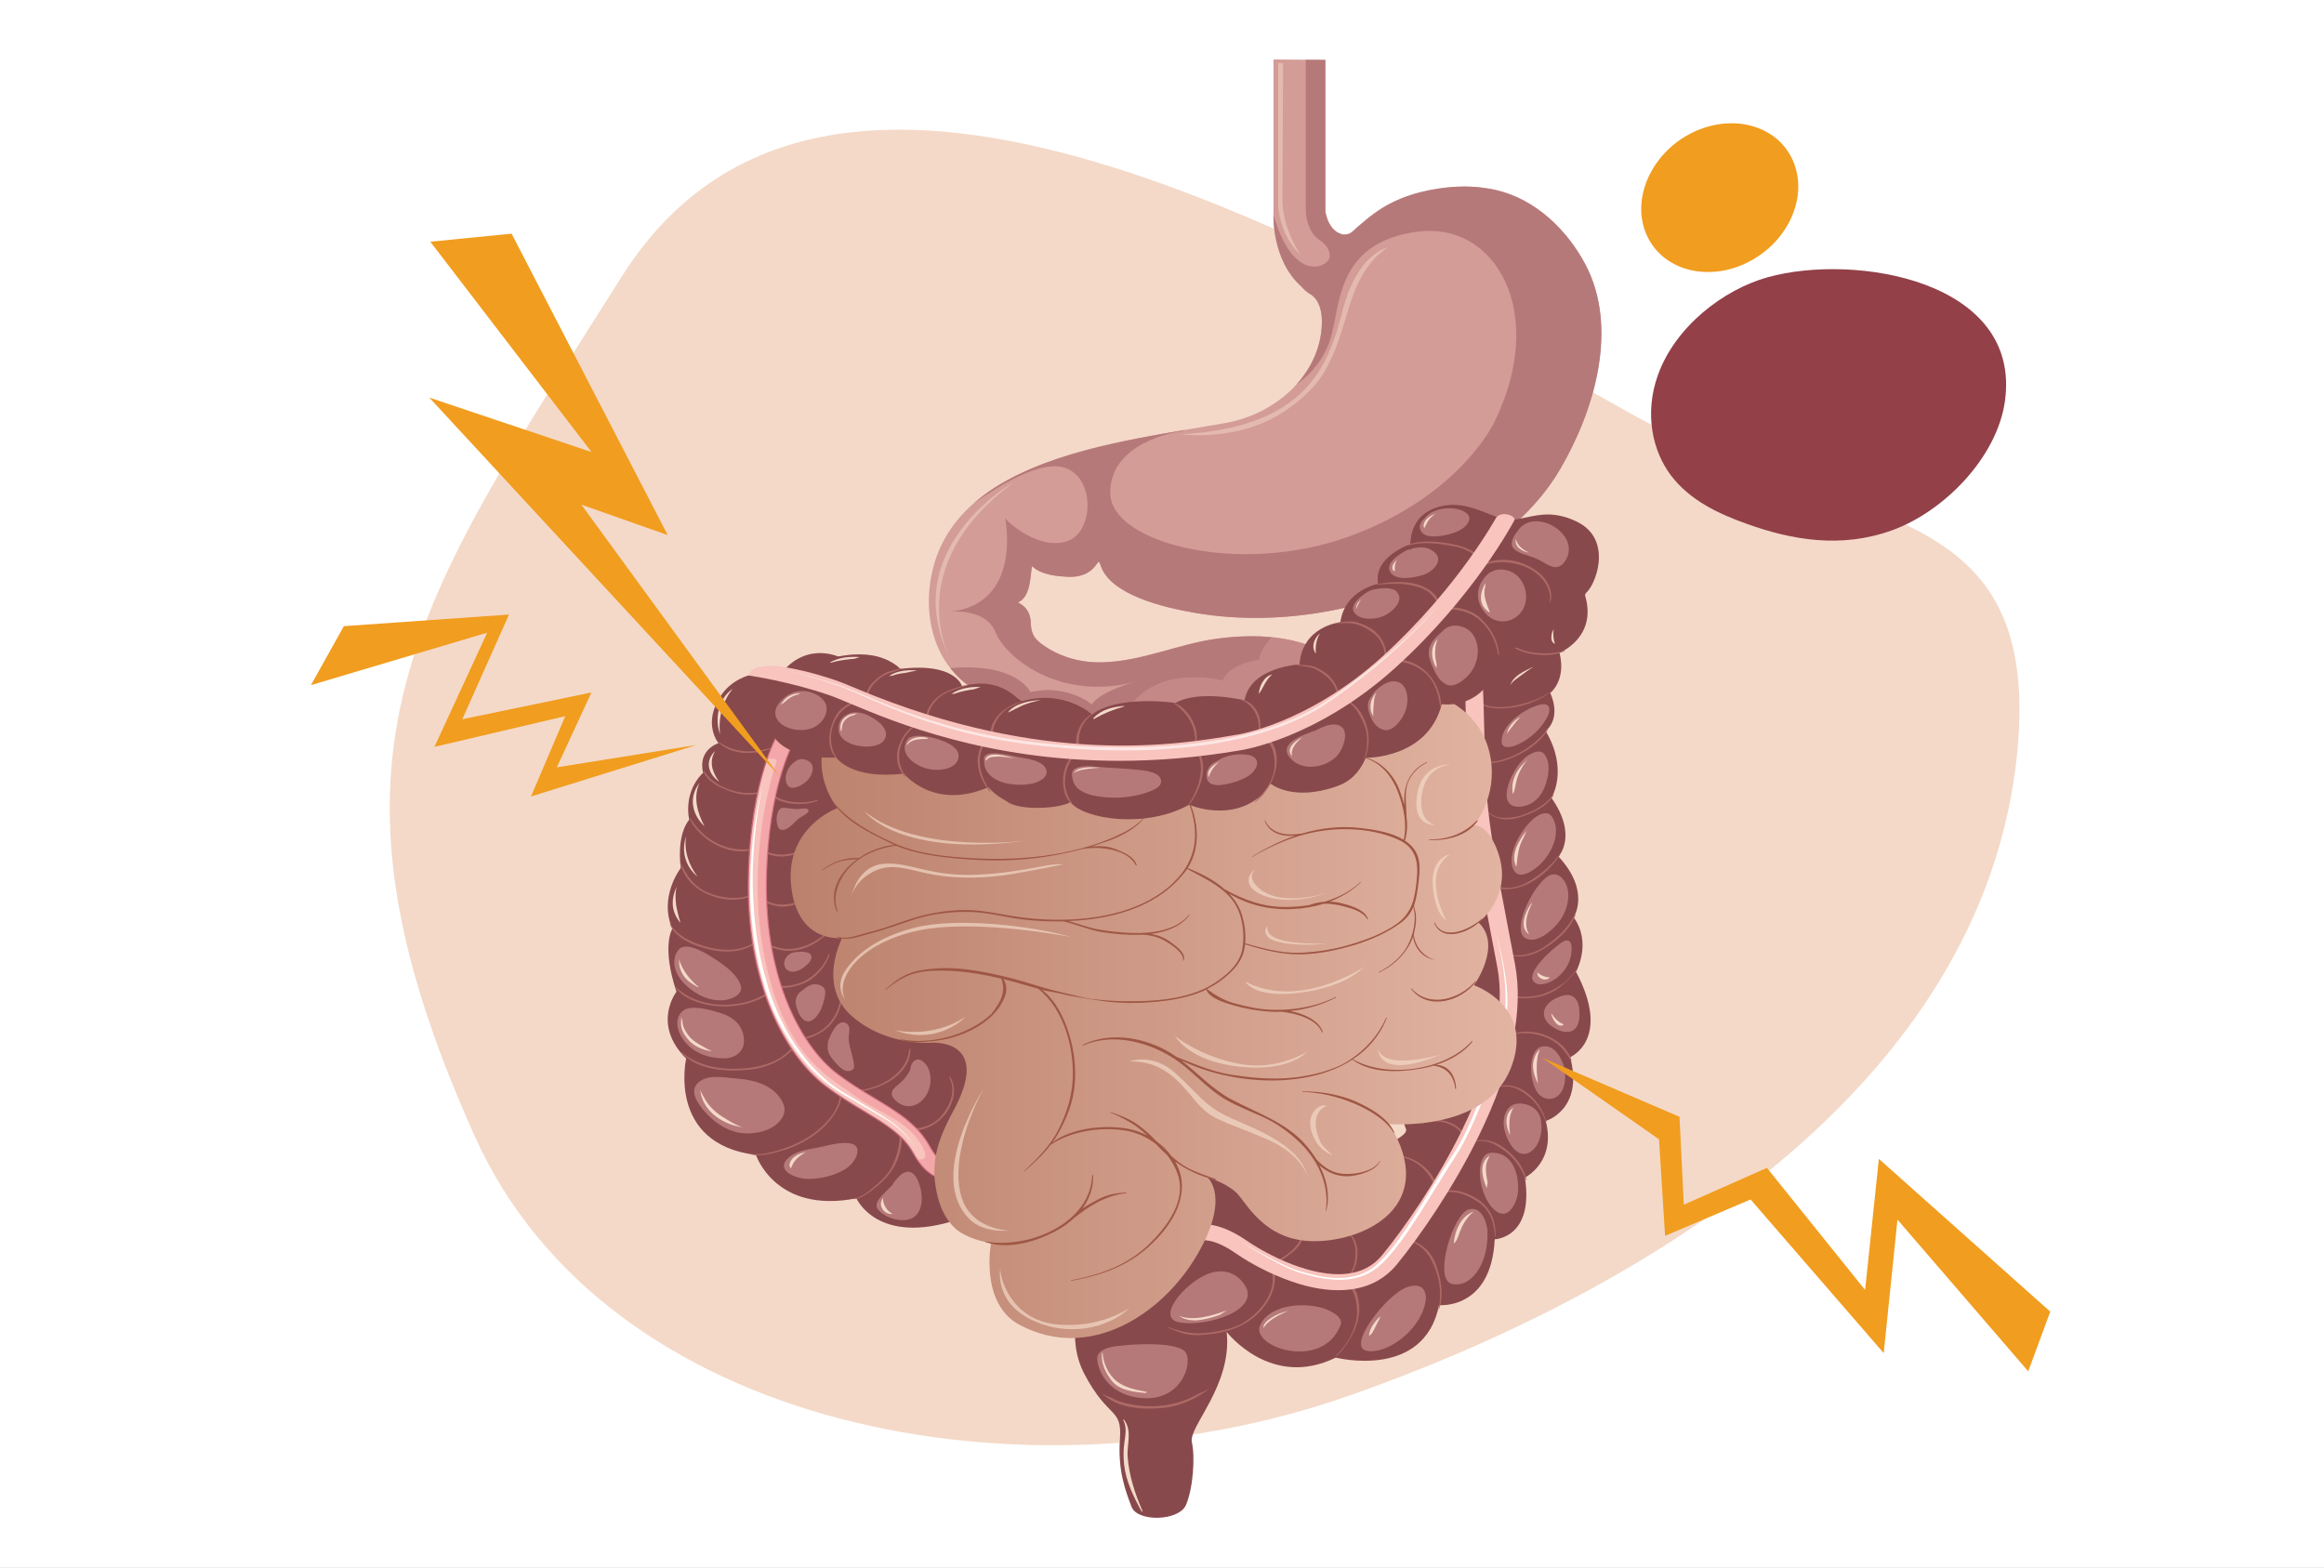 <?xml version="1.0" encoding="utf-8"?>
<!-- Generator: Adobe Illustrator 27.5.0, SVG Export Plug-In . SVG Version: 6.00 Build 0)  -->
<svg version="1.1" id="Layer_1" xmlns="http://www.w3.org/2000/svg" xmlns:xlink="http://www.w3.org/1999/xlink" x="0px" y="0px"
	 viewBox="0 0 1962 1324" style="enable-background:new 0 0 1962 1324;" xml:space="preserve">
<rect x="0" y="0" width="1962" height="1324" fill="#333333" stroke="none"/>
<style type="text/css">
	.st0{fill:#FFFFFF;}
	.st1{fill:#F4D9C8;}
	.st2{fill:#D39C97;}
	.st3{fill:#B67979;}
	.st4{opacity:0.49;fill:#F4D9C8;enable-background:new    ;}
	.st5{opacity:0.2;}
	.st6{fill:#F8C4BD;}
	.st7{fill:#88494C;}
	.st8{fill:#AD6965;}
	.st9{fill:#F8C4BD;stroke:#CB6B7E;stroke-miterlimit:10;}
	.st10{opacity:0.5;}
	.st11{fill:#F08A96;}
	.st12{fill:url(#SVGID_1_);}
	.st13{fill:#9E5744;}
	.st14{fill:#BF4349;}
	.st15{opacity:0.69;}
	.st16{opacity:0.6;fill:#FFFFFF;enable-background:new    ;}
	.st17{fill:#F19D1F;}
	.st18{fill:#934048;}
</style>
<g>
	<g>
		<rect class="st0" width="1962" height="1323.9"/>
	</g>
</g>
<path class="st1" d="M1374.9,348.2C1062.8,172.1,687.5-24,525,233.4C350.7,509.3,254,633.6,400.9,959.6
	c111.7,247.9,464.9,314.5,737.6,219c240.6-84.2,536.8-256.9,564.6-544C1724.6,411.7,1551.7,447.9,1374.9,348.2z"/>
<path class="st2" d="M1236.5,157.5c-9.9,0-19.8,1.1-29.9,3.1c-10.5,2.1-20.7,5.3-30.2,9.9c-12,5.7-21.3,13.3-30.9,21.7
	c-1.9,1.7-4.6,4.7-7.3,5.4c-1.2,0.3-2.4,0.5-3.5,0.5c-0.8,0-1.6-0.1-2.3-0.3l0.1-0.2c0,0-10.2-1.5-13.6-18.8V50.6l-43.8-0.4v131.3
	c0,0-1.5,38.1,23.6,60.4c2,2.4,4.4,4.5,7,6.1c6.8,3.7,10.3,12.4,10.3,23.3c0,42-35.8,77.7-81.6,85.9c-90,16-229.5,29.5-248.3,129.8
	c-5.2,27.9-0.4,59.8,20.4,82.1c26,27.8,76,38,115.3,38.5c1.2,0,2.5,0,3.7,0c27.3,0,54.1-5.6,80.7-10.5c19-3.5,45.5-10.5,62.6,1.3
	c12,8.3,10.1,24.2,7.3,36.3c-0.2,0.9-0.4,1.8-0.7,2.7c25.6-0.4,51.2-1.8,76.8-2.8c14.3-3.5,2.6-36.3-0.2-43.3
	c-6.9-17.4-12.5-27.7-29.9-38.2c-27.6-16.7-62.6-18.2-94.7-13.9c-33.2,4.5-64,19.5-98.1,20c-18.5,0.3-37-5.4-51-16.3
	c-3.9-3-7.8-7.1-8.1-16.2c0-8.1-3.4-12.9-6.9-15.6c-1.5-1.2-3-2-4-2.5l0.6-0.3c10.6-5.1,9.8-23.7,11.3-30.4c7.6,7.6,22.2,8.6,28.9,9
	c27.4,1.7,25.9-19.8,28.9-9.9c7.8,25.3,53.9,35.9,78.7,40.2c75.4,13.3,157.6-4,221.9-40c35.8-20.1,68-47.7,87.5-81.2
	c29-49.9,49.6-119.8,21-173.3c-14.8-27.7-40.8-54.5-75.6-62.5C1253.9,158.5,1245.2,157.5,1236.5,157.5z"/>
<path class="st3" d="M1338.3,223c-14.8-27.7-40.8-54.5-75.6-62.5c-8.9-2-17.5-3-26.2-3c-9.9,0-19.8,1.1-29.9,3.1
	c-10.5,2.1-20.7,5.3-30.2,9.9c-12,5.7-21.3,13.3-30.9,21.7c-1.9,1.7-4.6,4.7-7.3,5.4c-1.2,0.3-2.4,0.5-3.5,0.5
	c-0.8,0-1.6-0.1-2.3-0.3l0.1-0.2c0,0-10.2-1.5-13.6-18.8V50.6l-16.5-0.1v127.4c0,0,0,18.8,13.7,26.2c0,0,8.4,6.7,6.1,14.1
	c-2.3,7.4-30.3,20.9-47.1-36.6c0,0-1.5,38.1,23.6,60.4c2,2.4,4.4,4.5,7,6.1c6.8,3.7,10.3,12.4,10.3,23.3c0,20-8.1,38.5-21.5,53.3
	c6.3-4.4,21.9-17,28.7-38.5c8.6-27.3,4.1-80.6,72.1-90.4c68-9.8,111.7,68.9,66,161.2c0,0-28.9,61.8-121.9,95.8
	c-92.9,34-201.6,5.8-202.1-36.3s53.3-51.5,59.9-52.4c0.9-0.1,1.8-0.5,2.8-1C938.3,373.5,865.4,387,822.1,425
	c20.3-14.3,47.5-30.6,67-31.3c35-1.3,37.1,52.8,13.2,62.7c-23.9,9.8-53.3-16.6-53.8-19.3c0,0,15.5,72.8-46.8,79.5
	c6.2-0.6,31.2-1.6,38.7,17.2c8.6,21.5,53.8,58.2,117.3,42.1c0,0-28.4,7.6-36,18.8c0,0-20.8-17.5-51.8-10.3c0,0-11-25.1-67.6-20.3
	c1.4,1.7,2.8,3.4,4.3,5.1c26,27.8,76,38,115.3,38.5c1.2,0,2.5,0,3.7,0c27.3,0,54.1-5.6,80.7-10.5c19-3.5,45.5-10.5,62.6,1.3
	c12,8.3,10.1,24.2,7.3,36.3c-0.2,0.9-0.4,1.8-0.7,2.7c25.6-0.4,51.2-1.8,76.8-2.8c14.3-3.5,2.6-36.3-0.2-43.3
	c-6.9-17.4-12.5-27.7-29.9-38.2c-27.6-16.7-62.6-18.2-94.7-13.9c-33.2,4.5-64,19.5-98.1,20c-18.5,0.3-37-5.4-51-16.3
	c-3.9-3-7.8-7.1-8.1-16.2c0-8.1-3.4-12.9-6.9-15.6c-1.5-1.2-3-2-4-2.5l0.6-0.3c10.6-5.1,9.8-23.7,11.3-30.4c7.6,7.6,22.2,8.6,28.9,9
	c27.4,1.7,25.9-19.8,28.9-9.9c7.8,25.3,53.9,35.9,78.7,40.2c75.4,13.3,157.6-4,221.9-40c35.8-20.1,68-47.7,87.5-81.2
	C1346.3,346.5,1366.9,276.6,1338.3,223z"/>
<path class="st4" d="M1079.1,53.3v120.9c0,0,1,24.6,19.3,41.6c0,0-15.7-21.9-15.7-47l0.5-115.5L1079.1,53.3L1079.1,53.3z"/>
<path class="st4" d="M1171,209.1c0,0-25.4,5.4-37.6,53.3s-31.5,98.5-136.6,104.3c0,0,46.2,6.3,83.8-17c0,0,25.7-14.9,38.1-36.7
	C1141,273.6,1135.9,234.6,1171,209.1z"/>
<path class="st4" d="M856.2,407c0,0-101.5,56.4-53.3,150.9C802.9,557.9,758.2,479.1,856.2,407z"/>
<g class="st5">
	<path class="st6" d="M1032.4,574.6c0,0-55.6-14.8-80,24.2c-1.6,2.5-3.1,5.1-4.5,7.7c19.7-1.9,39.1-5.8,58.4-9.3
		c19-3.5,45.5-10.5,62.6,1.3c12,8.3,10.1,24.2,7.3,36.3c-0.2,0.9-0.4,1.8-0.7,2.7c25.6-0.4,51.2-1.8,76.8-2.8
		c14.3-3.5,2.6-36.3-0.2-43.3c-6.9-17.4-12.5-27.7-29.9-38.2c-14.6-8.8-31.3-13.4-48.6-15.1c-4.3,4.5-9.3,11.1-10.9,19.1
		C1062.8,557.2,1037.7,559.9,1032.4,574.6z"/>
</g>
<path class="st7" d="M913.1,1094.4c0,0-14.1,34.5,2.4,65.8c20.3,38.6,31.9,27.9,30,54.8c-2,26.9,4.9,44.3,9.8,57.3
	c4.9,13,40.2,12.2,46-1.7c5.9-13.9,7.8-40,4.9-53c-2.9-13,34.3-47.8,29.4-93c0,0,37.2,48.7,92.1,21.7c0,0,74.5,19.1,87.2-44.3
	c0,0,44.1,4.3,47-55.6c0,0,33.3-0.9,25.5-52.1c0,0,26.5-13,17.6-47.8c0,0,32.3-9.5,20.6-53.9c0,0,35.3-14.8,4.9-72.1
	c0,0,13.7-24.3-2-46c0,0,14.7-21.7-12.8-51.3c0,0,16.7-17.4-5.9-49.5c0,0,14.7-23.5-4.9-56.5c0,0,13.7-9.6,3.9-32.1
	c0,0,13.7-10.4,7.8-33.9c0,0,32.3-13,21.5-48.7c0,0,21-47.2-8.4-60.8c-18.1-8.3-30.8-6.1-41.5-3.8c-6.7,1.4-12.6,2.9-18.6,1.7
	c-15.3-3.1-33-16.7-55.3-10.4c-22.4,6.3-23.6,25.1-23.6,31.3c0,0-31.8,10.4-27.1,33.4c0,0-28.3,5.2-31.8,32.4
	c0,0-31.8,3.1-34.2,35.5c0,0-41.2,2.1-45.9,30.3c0,0-37.7-9.4-57.7,2.1c0,0-49.4-7.3-70.6,10.4c0,0-22.4-23-58.9-11.5
	c0,0-27.1-18.8-51.8-11.5c0,0-8.2-20.9-51.8-15.7c0,0-10.6-16.7-50.6-10.4c0,0-27.1-14.6-49.5,11.5c0,0-35.3-4.2-51.8,19.8
	s-2.4,40.7-2.4,40.7s-17.7,5.2-13,25.1c0,0-16.5,13.6-11.8,39.7c0,0-10.6,10.5-7.1,40.7c0,0-18.8,24-7.1,51.2c0,0-9.4,14.6,3.5,53.2
	c0,0-21.2,27.2,8.2,56.4c0,0-16.5,72,58.9,81.4c0,0,16.5,50.1,84.8,36.6c0,0,17.7,40.7,86,17.8c68.3-23,33-122.2-9.4-177.5
	s-130.7-105.5-117.7-141c12.9-35.5,76.5-38.6,102.4-36.6c25.9,2.1,296.7,10.5,366.2-19.8s74.9,148.3,50.2,196.3
	c-9.6,18.6-23,80.6-13.8,102.1c2.8,6.6-21.9,14.4-23.9,19.7c-13.8,37.4-26.5,38.9-56.1,41.2c-21.6,1.6-44.7-6.5-66.6-14.6
	c-34.1-12.6-65.4-25.2-84.1-1.1C926,1038.1,913.1,1094.4,913.1,1094.4L913.1,1094.4z"/>
<g>
	<path class="st8" d="M1011.1,1177.2c-8.9,5.1-19.1,8.6-31.2,9.8c-11.2,1.1-22.7-0.1-33.4-3.3c-3.1-0.9-6-2.2-8.8-3.8
		c-2.8-0.9-5.4-2-7.9-3.4c4.4,3.7,9.3,6.9,15.2,9c10.8,4,22.9,4.3,34.4,3.5c16.2-1.1,30.5-7.7,42.2-17
		C1018.3,1174,1014.8,1175.7,1011.1,1177.2z"/>
	<path class="st8" d="M1099.1,1041.4c-1.2,6.4-4.3,11-9.6,15.5c-4.9,4-10.7,8.2-17.5,9.1c-0.5,0.1-0.8,0.7-0.4,0.9
		c-0.1,0.1-0.1,0.3,0,0.4c8.9,18-3.5,37.3-19.9,48.3c-8.8,5.9-19.9,8.1-30.5,9.6c-13,1.8-23.2-0.3-35.1-4.7
		c-0.2-0.1-0.6,0.3-0.3,0.4c5,2.1,10.1,4.5,15.5,5.6c6.6,1.3,13,0.9,19.6,0.1c12.1-1.3,23.5-4.6,33.3-11.1
		c15.8-10.6,28.3-31.6,18.9-48.6c6.7-0.1,12.8-5.5,17.5-9.1c5.5-4.2,9.9-10,9.7-16.6C1100.2,1040.5,1099.2,1041.1,1099.1,1041.4z"/>
	<path class="st8" d="M1137.5,1039.8c-0.3-0.2-0.7,0.2-0.5,0.4c11.5,9.1,8.4,30.6-0.4,40.2c-0.2,0.2,0.1,0.3,0.3,0.2
		C1147.2,1071.4,1150.6,1048.4,1137.5,1039.8z"/>
	<path class="st8" d="M1135.6,1081.1c-0.3-0.1-0.7,0.3-0.5,0.5c8.4,7,10.5,16.4,10.6,26.2c0.2,12.3-8.1,28-17.9,36.7
		c-0.3,0.3,0,0.6,0.4,0.3c4.8-3.6,8.2-9.1,11.2-14c4.2-6.7,7-13.7,7.9-21.3C1148.4,1101,1146.3,1084.9,1135.6,1081.1z"/>
	<path class="st8" d="M1212.5,1068.5c-4.2-11.9-12.3-19.4-25.8-22.7c-0.3-0.1-0.7,0.4-0.4,0.5c13.2,4.1,20.1,11.6,24.7,23.2
		c4.4,11.2,6.4,24.1,3.4,35.7c-0.1,0.4,0.5,0.1,0.6-0.1C1219.1,1093.2,1216.6,1080.2,1212.5,1068.5z"/>
	<path class="st8" d="M1244.8,1010.9c-9.7-5.4-20.8-8.2-30.6-3.3c-1-18.2-20.7-34.4-41.6-31.9c-0.4,0-0.6,0.6-0.1,0.6
		c21.6-1.8,37.7,14.5,40.4,32.1c-0.9,0.5-1.8,1.1-2.6,1.7c-0.3,0.2-0.1,0.6,0.3,0.4c0.8-0.5,1.6-1,2.5-1.4c0.1,0.8,0.2,1.5,0.2,2.3
		c0,0.6,1,0,1-0.4c0.1-0.8,0.1-1.6,0.1-2.5c11.2-4.8,23-0.5,32.9,6c11.1,7.3,14,18,14.8,29.6c0,0.3,0.5,0,0.5-0.2
		C1262.9,1030.2,1258.3,1018.6,1244.8,1010.9z"/>
	<path class="st8" d="M1267.2,967.5c-9.3-6-18.4-6-28-2.7c-2.9-15.3-22.8-24-39.3-16.1c-0.2,0.1-0.4,0.6,0,0.4
		c9.3-3.9,21.2-2.7,29.2,3.1c4.6,3.3,7.1,8.2,8.4,13.2c-0.4,0.2-0.9,0.3-1.3,0.5c-0.3,0.1-0.4,0.6,0,0.4c0.5-0.2,0.9-0.3,1.4-0.5
		c0.4,1.6,0.7,3.3,0.9,4.9c0.1,0.6,1,0,1-0.4c0.1-1.8,0.1-3.5-0.2-5.1c4.3-1.4,8-2.2,13.1-1.7c6.5,0.6,12.5,4.4,17.3,7.9
		c8.7,6.2,14.9,15.5,18.5,24.8c0.1,0.3,0.7-0.1,0.6-0.3C1285.8,984.2,1278.3,974.6,1267.2,967.5z"/>
	<path class="st8" d="M1289.6,923c-3.8-3-8.4-5.1-13.4-6.2c-5.2-1.1-9.2,0.5-14.3,1c-0.2,0-0.4,0.4-0.1,0.4c3.8-0.2,7.1-1,11-0.8
		c6.7,0.3,12.7,4.4,17.4,8.1c7.2,5.7,11.8,13.6,14.9,21.5c0.1,0.2,0.4-0.1,0.4-0.2C1302.4,937.3,1297.9,929.6,1289.6,923z"/>
	<path class="st8" d="M1326.7,895.2c-3.1-10.3-12.7-18-23.7-21.8c-7.9-2.8-21.7-4-28.5,1.6c-0.2,0.1,0,0.3,0.2,0.2
		c8.6-5.1,22.9-2.6,31.5,1.1c9.3,4,15.7,11.3,19.9,19.4C1326.2,896,1326.8,895.5,1326.7,895.2z"/>
	<path class="st8" d="M1331.4,818.1c-4.1,4.6-7.3,9.2-12.6,12.9c-5.1,3.6-10.4,6.5-16.5,8.5c-7,2.3-25.5,4.6-30-2.9
		c-0.2-0.3-0.7,0.1-0.6,0.3c4,8.1,20.5,6.3,28.1,4.6c14.6-3.2,23.7-13.2,32.1-23.3C1332.2,817.9,1331.7,817.8,1331.4,818.1z"/>
	<path class="st8" d="M1329.2,772.7c-5.6,11.1-14.9,19.7-25.8,27c-7.9,5.4-25.9,11.2-33.5,2.3c-0.2-0.2-0.6,0.2-0.5,0.4
		c5.8,7.8,20.6,5.5,28.5,1.7c13.3-6.5,27.3-18.3,32.1-31.3C1330.3,772.2,1329.4,772.3,1329.2,772.7z"/>
	<path class="st8" d="M1316.4,721.8c-7.5,9.9-16.7,17.4-28.1,23.8c-8,4.4-22.7,6.9-28.5-1.4c-0.2-0.2-0.6,0.1-0.5,0.3
		c4.8,8.5,16.8,6.8,25.3,4c13.5-4.5,25.2-15.7,32.4-26.4C1317.3,721.6,1316.7,721.5,1316.4,721.8z"/>
	<path class="st8" d="M1311.1,671.2c-6.3,8.5-15.9,13.6-26.5,17.2c-5.6,1.9-11.4,2.5-17.3,2c-6.3-0.5-10.7-4.3-14.8-8.1
		c-0.2-0.2-0.5,0.2-0.4,0.3c8.2,8.5,17.6,11.3,30,7.7c11.6-3.3,23.8-9.1,29.6-19C1311.9,671,1311.3,671,1311.1,671.2z"/>
	<path class="st8" d="M1306.2,616.4c-7.9,9-16.3,16-27.7,21.3c-10.2,4.8-23.7,8.7-33.4,1.2c-0.2-0.2-0.7,0.2-0.5,0.4
		c8.7,7.5,20.3,5.1,30.4,1.2c12.9-5,24.5-13.2,31.8-23.9C1307.1,616.2,1306.5,616.1,1306.2,616.4z"/>
	<path class="st8" d="M1310,583.6c-9.4,6.3-19.6,10-31.1,12.2c-10.1,2-25.6,2.8-32.4-5.7c-0.1-0.2-0.5,0.1-0.4,0.3
		c5.6,8.2,17.2,8.2,26.9,7.4c13.8-1.1,26.4-6.4,37.1-13.9C1310.5,583.8,1310.4,583.4,1310,583.6z"/>
	<path class="st8" d="M1320.7,549.3c-8.4,2.6-16.7,2.8-25.4,1.8c-6.9-0.8-18.2-4.1-21.7-9.8c-0.2-0.3-0.7,0.1-0.5,0.3
		c3.1,5.9,12.4,9.3,19.2,10.4c9.7,1.7,19.7,1.8,28.6-2.2C1321.1,549.7,1321.3,549.1,1320.7,549.3z"/>
	<path class="st8" d="M659.2,628.3c-17.3,7.4-37.1,9.5-52.6-2.1c-0.2-0.1-0.5,0.1-0.3,0.3c13.2,13.6,37.1,10.4,53.1,2.3
		C659.6,628.7,659.6,628.1,659.2,628.3z"/>
	<path class="st8" d="M690.1,675.4c-14.7,4.7-41.2,2.4-43.1-15.4c0-0.3-0.5,0-0.5,0.2c-0.2,2.4,0.2,4.5,1,6.4
		c-17.1,7.9-44.2-0.6-53-15.6c-0.2-0.3-0.6,0.1-0.6,0.3c3.3,9.2,14.4,14,23.9,17.3c9.5,3.2,21.2,3.6,29.9-1.4
		c5.8,12.5,30.1,14.1,42.5,9C690.7,676,690.9,675.2,690.1,675.4z"/>
	<path class="st8" d="M679.3,716.2c-12.4,7.1-27.6,7.4-38.5-0.9c0-0.1-0.1-0.2-0.2-0.2c-1.2-1-2.4-2-3.5-3.2
		c-0.2-0.2-0.6,0.2-0.5,0.3c0.8,1.2,1.8,2.2,2.8,3.2c-12,3.6-23.6,1.9-34.5-3.6c-10.3-5.3-16.8-12.6-22.6-21.5
		c-0.1-0.2-0.6,0.1-0.5,0.3c8.4,18.5,35.4,35,58.2,25.5c10.3,9.4,27.9,9.2,39.7,1C680.2,716.6,680.1,715.7,679.3,716.2z"/>
	<path class="st8" d="M685.4,754.6c-8.1,6.3-17.1,9.9-28.1,9c-6.2-0.5-14.1-4.3-18.5-9.1c0.7-0.5,1.5-0.9,2.2-1.4
		c0.4-0.3,0.1-0.8-0.4-0.5c-0.8,0.5-1.6,0.9-2.4,1.3c-1-1.2-1.8-2.5-2.3-3.9c-0.1-0.2-0.6,0.1-0.5,0.3c0.3,1.5,0.9,2.8,1.7,4.1
		c-11.7,5.5-25.1,4.6-37.4,0.1c-13.1-4.8-19.5-14.3-24.8-25.3c-0.1-0.2-0.5,0.1-0.4,0.2c3.6,13.7,13.8,23,28.6,27.8
		c11,3.6,24.4,3.5,34.5-2c4,5.5,12,8.9,18.9,10c11.1,1.8,21.7-3.6,29.4-10.1C686.3,754.7,685.8,754.3,685.4,754.6z"/>
	<path class="st8" d="M696.9,788.4c-8.9,7.4-19,12.7-31.6,12.8c-7.2,0.1-17.1-3.2-22.5-8.6c0.1-0.1,0.3-0.2,0.4-0.3
		c0.5-0.5,0-0.9-0.5-0.5c-0.1,0.1-0.2,0.2-0.4,0.3c-1.1-1.2-2.1-2.6-2.6-4c-0.1-0.3-0.6,0.1-0.6,0.3c0.4,1.6,1.2,3.1,2.2,4.5
		c-12.6,10-28.1,10.9-44,6.7c-11.9-3.1-26-9.3-31.4-19.7c-0.1-0.2-0.4,0.1-0.4,0.2c4.4,12.6,22.4,19.4,35.7,22.1
		c14.8,2.9,29.7,1,40.5-8.6c5,5.9,15,8.8,22.8,9.2c12.5,0.6,24.9-5.7,33-13.7C698.1,788.4,697.6,787.8,696.9,788.4z"/>
	<path class="st8" d="M699.4,805.9c-3,9.4-12.5,19.4-22.6,23.5c-5.8,2.4-13.6,3.8-20.4,2.7c0.2-0.3,0.5-0.5,0.7-0.8
		c0.5-0.6-0.4-0.8-0.8-0.3c-0.3,0.3-0.6,0.6-0.9,0.9c-2.6-0.5-5-1.4-7-2.8c-0.3-0.2-0.8,0.2-0.5,0.5c1.7,1.8,3.8,3,6.2,3.7
		c-20.9,19.5-62.3,20.6-83.2,0.4c-0.1-0.1-0.5,0.1-0.4,0.3c9.1,12.5,30.4,16.8,46.5,15.6c14.4-1.1,29-5.9,38.2-15.9
		c7.7,1.7,17.6-1,23.9-3.6c9.3-3.8,19.2-15.4,21.2-24.2C700.3,805.3,699.5,805.6,699.4,805.9z"/>
	<path class="st8" d="M710.9,838.6c0-0.5-0.9,0-0.9,0.3c-0.7,10.2-4,19.1-11.6,27c-5,5.2-13.9,9.7-22.5,10.4c0.2-0.4,0.4-0.7,0.5-1
		c0.3-0.8-0.8-0.5-1-0.1c-0.3,0.4-0.5,0.8-0.8,1.2c-2.9,0.1-5.6-0.2-8.2-1.2c-0.2-0.1-0.6,0.3-0.3,0.4c2.4,1.3,5,1.9,7.7,2
		c-4.3,6.6-9,12-16.5,16.4c-9.5,5.5-20.7,7.7-31.8,8.3c-18.4,1-37.1-2.5-50.4-14.3c-0.1-0.1-0.4,0.1-0.3,0.3
		c13.6,15.4,37.7,17,58.2,14.9c17.8-1.9,34.6-11.2,42.3-25.5c8.3-0.2,17.2-4.8,22.6-9.4C706.4,860.9,711.5,849.1,710.9,838.6z"/>
	<path class="st8" d="M768.5,885.6c0-0.5-0.9,0-0.9,0.3c-1.8,23.3-32.4,38.8-57.4,34c-0.3-1.2-0.7-2.3-1.3-3.3
		c-0.3-0.5-1,0.2-0.9,0.5c5.3,15.9-9.8,32.1-22.9,41.2c-6.4,4.5-13.6,7.9-21.1,10.7c-9.1,3.3-20,6.4-29.8,5.4
		c-0.2,0-0.5,0.4-0.3,0.4c9.5,1.9,18.9-1.1,27.9-3.7c9.4-2.8,18.5-7.5,26.1-13.1c8-5.9,14.2-12.7,18.8-21c2.4-4.3,4.5-10.7,3.8-16
		c4.3,2,10.9,0.9,15.3,0.4c7.9-0.8,15.1-3.1,21.9-6.6C759.3,909,769.3,897.9,768.5,885.6z"/>
	<path class="st8" d="M802,909.1c-0.2-0.3-0.9,0.1-0.7,0.4c5.8,10.5,1.5,22.8-5.8,31.9c-8.4,10.6-21.6,12.7-35,11.1
		c-0.7-3.2-1.8-6.2-3.4-9c-0.2-0.4-0.9,0.1-0.8,0.5c1.1,2.8,1.9,5.6,2.4,8.3h-0.1c-0.2,0-0.6,0.4-0.3,0.5c0.2,0,0.3,0.1,0.5,0.1
		c1.9,11-0.7,21.4-5.9,32.3c-2.7,5.7-7.3,10.2-12.2,14.5c-5,4.5-12.5,11.3-20,12.4c-0.2,0-0.5,0.5-0.2,0.5
		c5.2-0.2,10.4-3.7,14.3-6.5c6.6-4.9,12.9-10.5,17.5-17c7-9.9,10.7-23.6,8.4-35.6c13.2,3.4,25.5-0.6,34.8-9.8
		C804.4,934.7,809,919.7,802,909.1z"/>
</g>
<path class="st6" d="M1129.8,1089.4c-13.8,0-29.1-3.2-45.7-9.7c-20.2-7.8-35.5-17.7-41.2-21.7c-19.3-13.3-28.8-10.6-28.9-10.5
	c0.3-0.1,0.4-0.2,0.4-0.2l-6.8-12c2.8-1.2,17.8-6.3,44.7,12.1c17.7,12.2,55.5,31.8,85.4,28c12.3-1.5,21.9-6.7,29.4-15.9
	c18.8-23,46.4-62.8,67.2-105.3c26.7-54.7,36.7-101.2,29.7-138c-1.5-7.9-2.9-15.4-4.3-22.5c-13.8-72.2-19.5-102.1-20.9-142.9
	c-0.4-13.1-0.8-25.7-1-36.8c-0.4-17.8-0.9-36.1-1.7-41.3c-2.1-3.1-1.1-7,2.3-9c2.4-1.4,5.4-1.5,7.9-0.4c4.7,2.1,5.1,5.9,5.7,18.6
	c0.4,7.9,0.7,19,1,31.8c0.3,11.1,0.6,23.6,1,36.7c1.4,39.9,7,69.5,20.7,141.1c1.4,7.1,2.8,14.6,4.3,22.5
	c7.5,39.4-2.8,88.4-30.8,145.6c-21.3,43.5-49.5,84.3-68.8,107.9c-9.9,12.1-23.2,19.3-39.6,21.3
	C1136.6,1089.2,1133.2,1089.4,1129.8,1089.4z"/>
<path class="st0" d="M1262.9,788.4c0,0,0.5,1.6,1.3,4.5c0.8,3,2,7.3,3.3,12.9c1.2,5.6,2.6,12.4,3.7,20.4c1,7.9,1.9,16.9,1.1,26.8
	c-0.9,9.8-3.2,20.3-6,31.2c-2.9,10.9-6.4,22.4-10.6,34.1c-4.2,11.7-8.9,23.6-14.6,35.6c-1.3,3-2.9,5.9-4.4,8.9
	c-0.7,1.5-1.6,2.9-2.4,4.4s-1.6,3-2.5,4.4c-1.8,2.9-3.6,5.8-5.4,8.6c-1.9,2.8-3.6,5.7-5.4,8.5c-7.2,11.4-14.1,22.9-21.2,34.1
	s-14.3,22.2-22.4,32.2c-4.1,5-8.2,9.9-13.1,14c-4.8,4.2-10.7,7.5-16.9,9.3c-6.2,1.9-12.5,2.5-18.6,2.3s-11.9-1.1-17.3-2.2
	c-5.4-1.2-10.5-2.6-15.3-4.1c-4.8-1.6-9.1-3.6-13-5.5c-7.9-3.9-14.5-7.7-19.9-10.8c-10.8-6.3-16.6-10.3-16.6-10.3s1.5,1,4.4,2.7
	s7.1,4.2,12.6,7.2s12.2,6.7,20.1,10.4c4,1.8,8.2,3.7,13,5.2c4.8,1.4,9.9,2.8,15.2,3.9c5.4,1.1,11,1.9,16.9,2s12-0.6,17.8-2.4
	c5.9-1.9,11.2-4.9,15.8-9c4.6-4.1,8.8-8.9,12.7-13.8c7.9-10,15-20.9,22.1-32.1c7-11.2,13.9-22.8,21.1-34.2c1.8-2.8,3.6-5.7,5.5-8.5
	s3.7-5.6,5.4-8.4c0.9-1.4,1.7-2.9,2.5-4.3c0.8-1.4,1.7-2.9,2.4-4.3c1.5-2.9,3.1-5.8,4.4-8.8c5.6-11.8,10.4-23.7,14.7-35.3
	c4.2-11.6,7.9-23,10.9-33.8c3-10.9,5.4-21.2,6.5-30.9c0.4-4.8,0.5-9.5,0.3-13.9c0-1.1-0.1-2.2-0.1-3.3c-0.1-1.1-0.1-2.1-0.2-3.2
	c-0.1-2.1-0.4-4.1-0.5-6.1c-0.8-7.9-2-14.7-3.1-20.4C1264.7,794.7,1262.9,788.4,1262.9,788.4z"/>
<path class="st9" d="M800.9,995.8c-8.9,0-19.8-4-29.8-22c-8.6-15.5-23.3-24.4-41.8-35.6c-9.9-6-21.1-12.7-32.4-21.3
	c-18.2-13.8-34.5-36.6-46-64.2c-13.2-32-19.8-70.1-19.1-110.2c1.5-86.7,25.9-124.6,26.9-126.2c2.1-3.2,6.8-4.3,10.4-2.4
	c3.6,1.9,4.9,6,2.8,9.2c-0.3,0.5-23.4,37.1-24.9,119.6c-1.5,86.5,31.2,142.4,59.8,164c10.7,8.1,21.1,14.4,31.1,20.4
	c19.6,11.8,36.6,22.1,46.9,40.8c8.9,16.1,15.4,14.9,19.6,14c2.3-0.4,5.1-1,8.1,0.4c3.8,1.7,5.3,5.7,3.4,9c-1.5,2.6-4.7,4-7.8,3.7
	c-0.2,0-0.3,0.1-0.5,0.1C805.6,995.5,803.3,995.8,800.9,995.8z"/>
<g class="st10">
	<path class="st11" d="M812.6,982.3c-3-1.3-5.9-0.8-8.1-0.4c-4.3,0.8-10.7,2-19.6-14c-10.4-18.7-27.3-29-46.9-40.8
		c-10-6.1-20.4-12.3-31.1-20.4c-28.5-21.6-61.3-77.5-59.8-164c1.5-82.5,24.5-119.1,24.9-119.6c2.1-3.2,0.9-7.3-2.8-9.2
		c-3.6-1.9-8.3-0.8-10.4,2.4c-0.5,0.7-5.7,8.8-11.4,25.5c1.7-1,3.3-1.4,4.8-1c0,0,4.6-0.9,3,3.6c-1.5,4.5-26.9,79.7-9.6,164.7
		c17.3,85.1,56.4,101.2,75.7,115.9c19.3,14.8,46.2,20.1,58.4,45.2c0,0,3.6,7.6-0.5,8.5c-1.5,0.3-3.2,0.4-4.7,0.2
		c9.1,13.6,18.7,16.8,26.6,16.8c2.4,0,4.7-0.3,6.8-0.7c0.2,0,0.4-0.1,0.5-0.1c3.1,0.3,6.3-1,7.8-3.7
		C817.9,988,816.4,983.9,812.6,982.3z"/>
</g>
<path class="st0" d="M643.4,665.3c0,0-0.3,1.3-0.8,3.9c-0.2,1.3-0.5,2.8-0.9,4.7c-0.3,1.8-0.7,4-1.1,6.3c-0.4,2.4-0.8,5-1.2,7.9
	s-0.8,6-1.2,9.3c-0.3,3.3-0.7,6.9-1.1,10.6c-0.3,3.7-0.6,7.6-0.9,11.7c-0.2,4.1-0.4,8.4-0.6,12.8c0,4.4-0.2,9-0.1,13.7
	c0.1,2.3,0.1,4.7,0.2,7.1c0.1,2.4,0.1,4.8,0.3,7.3s0.3,4.9,0.5,7.5c0.1,2.5,0.3,5,0.6,7.6c1,10.2,2.4,20.7,4.6,31.2
	c1.2,5.3,2.1,10.6,3.8,15.8c0.7,2.6,1.5,5.3,2.2,7.9l1.1,4c0.4,1.3,0.8,2.6,1.3,3.9c3.5,10.4,8,20.6,13.2,30.3
	c5.3,9.6,11.3,18.8,18.2,26.9c3.4,4.1,7.1,7.9,10.8,11.5c3.8,3.6,7.7,6.9,11.8,9.9s8.3,5.5,12.5,8c4.1,2.5,8.1,4.9,12,7.2
	c7.7,4.7,14.8,8.8,20.9,12.8c6.1,4.1,10.8,8.3,14.2,11.9c3.4,3.8,5.7,6.9,7.1,9.2c0.8,1.1,1.2,2,1.5,2.6s0.5,0.9,0.5,0.9
	s-0.2-0.3-0.5-0.9c-0.4-0.6-0.8-1.5-1.6-2.6c-1.5-2.2-3.9-5.3-7.4-8.9c-3.6-3.6-8.3-7.6-14.4-11.5c-3.1-1.9-6.5-3.8-10-5.9
	c-3.5-2.1-7.3-4.2-11.2-6.5s-7.9-4.6-12.1-7.1c-4.2-2.4-8.6-5-12.8-8s-8.3-6.3-12.2-9.9c-3.9-3.6-7.6-7.5-11.1-11.7
	c-7.1-8.3-13.2-17.5-18.7-27.2c-5.4-9.7-10-20-13.6-30.6c-0.4-1.3-0.9-2.7-1.3-4l-1.1-4c-0.7-2.7-1.5-5.3-2.2-8
	c-1.6-5.3-2.5-10.7-3.7-16c-2.2-10.7-3.5-21.2-4.4-31.5c-0.3-2.6-0.4-5.1-0.6-7.6c-0.1-2.5-0.2-5-0.4-7.5s-0.1-4.9-0.1-7.3
	c0-2.4,0-4.8,0-7.2c0-4.7,0.3-9.3,0.4-13.7c0.2-4.4,0.6-8.7,0.8-12.8c0.4-4.1,0.8-8,1.1-11.8c0.5-3.7,1-7.3,1.4-10.6
	c0.5-3.3,1-6.4,1.5-9.3c0.5-2.9,1-5.5,1.4-7.8c0.5-2.4,0.9-4.5,1.3-6.3c0.4-1.8,0.8-3.4,1.1-4.6
	C643.1,666.6,643.4,665.3,643.4,665.3z"/>
<linearGradient id="SVGID_1_" gradientUnits="userSpaceOnUse" x1="667.49" y1="464.657" x2="1280.364" y2="464.657" gradientTransform="matrix(1 0 0 -1 0 1322.551)">
	<stop  offset="0" style="stop-color:#BB816C"/>
	<stop  offset="1" style="stop-color:#E2B4A2"/>
</linearGradient>
<path class="st12" d="M696.4,625.7c0,0-11.2,26.9,10.6,56.6c0,0-44.2,15.8-39.1,65.4c5,49.6,43.1,44.3,43.1,44.3s-21.4,40,8.1,65.9
	c29.4,25.9,67.7,22.5,67.7,22.5s51.1-3.4,18.3,57.1c-14.9,27.4-20.1,46.6-13.4,73.2c2.5,9.7,6.7,18.8,14.3,26.1
	c8.1,7.9,24.4,12.1,30.7,12.6c0,0-9.9,51.2,24.1,69.3c58.9,31.3,119.9-8.6,149.3-58.2s9.4-66.3,9.4-66.3s13.8,3.7,23.6,12.2
	c8.7,7.5,23.1,41.6,66.5,41.6c43.5,0,105.6-30.4,63.3-98.9c0,0,80.5,6.8,102.2-46.2s-30.7-71-30.7-71s24.3-33.8,3.8-53
	c0,0,29.3-21.5,16.7-58.6c-8.2-24.3-20.5-23.6-20.5-23.6s20-22.9,13.9-57.4c-7.5-42.5-48.7-53.3-48.7-53.3s-70,58.8-261.7,53.2
	C756.1,633.6,696.4,625.7,696.4,625.7z"/>
<path class="st13" d="M968,687.2c-3.7,5.6-10,10.5-16.9,14.5c-37.8,19.9-85.3,25.3-128.5,23c-22.9-1.2-47.6-3.5-68.2-12.9
	c-18.7-8.5-37.5-18.5-50.1-33.7c-0.1-0.1-0.5,0.1-0.4,0.3c10.8,15.5,29.8,24.6,47.3,33.2c1.3,0.6,2.6,1.2,3.9,1.8
	c-10.4,0.9-21.1,5-30,11.1c-12.2-0.6-21.9,3.2-31.1,10c-0.2,0.2-0.1,0.5,0.2,0.3c4.2-2.6,8.2-5.1,13-6.8c5.2-1.9,11-2.2,16.6-2.6
	c-15,10.8-24.5,27.6-17.4,44.2c0.1,0.3,0.8-0.1,0.7-0.4c-4.9-12.7,1.2-27.6,10.7-37.4c9.5-9.8,24.4-16.1,38.8-17.7
	c20.1,8.3,43.3,10.4,65.2,11.8c24,1.5,48.2,0.2,71.7-4.4c7.2-1.4,14.2-3,21.1-4.8c14.7-2.3,37.6,0.4,44.4,14.1
	c0.2,0.3,0.7-0.1,0.6-0.4c-2.1-7-9.9-10.2-16.8-13.1c-6.9-2.8-14.5-3.4-21.9-2.4c3.1-0.9,6.3-2,9.3-3.1c0.1,0,0.1,0,0.2,0
	c13.7-4.3,31.2-12.6,37.8-24.7C968.5,687,968.1,687,968,687.2z"/>
<path class="st13" d="M951,1006.8c-8.5,0.5-15.8,1.8-23.3,5.6c-4.8,2.5-9.5,5.1-13.9,8c6-8.3,9.5-18,9-28.1c0-0.5-0.8,0-0.8,0.3
	c-1,38.2-50.2,62.1-89.6,55.8c-0.2,0-0.6,0.4-0.3,0.5c20.9,6.8,45.9-1.4,63.4-11.9c4.1-2.5,7.9-5.4,11.3-8.6
	c13.1-10.2,25.7-18.6,43.9-21C951.1,1007.3,951.4,1006.8,951,1006.8z"/>
<path class="st13" d="M1147.9,931.6c-14.5-7.1-31.9-10.2-48.3-10.1c-0.2,0-0.4,0.4-0.2,0.4c14.8,0.5,29.1,3.8,42.5,9.3
	c13.1,5.4,27.9,13.8,34.8,25.4c0.1,0.2,0.6-0.1,0.5-0.3C1172.2,945,1159.6,937.2,1147.9,931.6z"/>
<path class="st13" d="M1242.2,879.4c-21.6,24-70.6,31.8-100.1,15c12.7-8.3,22.7-19.8,28.7-34.9c0.2-0.5-0.5-0.4-0.6,0
	c-6.7,14.7-16.4,25.9-30.7,35.5c-13,8.8-32.6,13.4-48.6,15c-17.4,1.7-35.7,0-52.8-2.8c-15.6-2.6-30.3-9.1-44.8-14.8
	c-3.2-2.2-6.5-4.3-10.1-6.2c-20.7-10.8-47.1-14.6-68.9-4.1c-0.4,0.2-0.5,0.9,0.1,0.7c23.8-10.5,52.1-3.7,73.2,8.8
	c18.1,10.7,30,27.2,48.5,37.6c9.4,5.2,19.6,9.2,29.4,13.6c11.1,5,21.1,12,29.7,19.9c17.4,15.9,27.3,37.5,24.1,59.6
	c0,0.3,0.4,0.1,0.4-0.1c3.3-12.8,0.4-26.3-5.8-38.3c6,5.6,14,9.3,23.1,9.3c8.7,0,24.9-4.5,28.1-12.8c0.1-0.3-0.3-0.2-0.4,0
	c-4.9,9.6-25.5,12.5-35.4,10c-7.4-1.8-13.4-6.5-18.1-11.7c-2.7-4.4-5.9-8.6-9.3-12.5c-16.4-18.5-40-26.1-62.1-37.8
	c-16.5-8.7-28.3-22.2-42.6-33.1c42.3,20.7,105.5,24.8,144.5-0.6c15.3,11.5,38.6,10.9,57.2,7.7c3.8-0.6,7.6-1.5,11.3-2.6
	c12.1,1.5,17.3,9.6,18.4,19.6c0,0.4,0.7,0,0.7-0.3c-0.4-9.4-5.2-19.6-16.9-20c12.1-3.9,23-10.2,30.7-19.5
	C1243.4,879.1,1242.6,878.9,1242.2,879.4z"/>
<path class="st13" d="M1245.4,828.7c-13,14.9-38.7,22.9-53.9,5.8c-0.2-0.2-0.5,0.2-0.4,0.3c14.6,19.1,42.6,10.6,55-5.9
	C1246.6,828.4,1245.8,828.2,1245.4,828.7z"/>
<path class="st13" d="M1250.9,775.9c-9.5,8.5-32.1,19.3-39.6,3.2c-0.1-0.2-0.6,0.1-0.5,0.3c7.2,17.3,31.2,7.3,40.5-3.2
	C1251.7,775.9,1251.2,775.7,1250.9,775.9z"/>
<path class="st13" d="M1212.1,810.5c-10.9-2.4-17.5-12-18.6-21.5c0.7-2.6,1.2-5.3,1.6-7.9c0.5-3.2,0.4-6.5,0.1-9.7
	c-0.2-2.1-1.5-4.9-1.4-7.1c2.1-5.9,2.9-12.3,3.7-18.7c1.5-12.5,2.8-24.8-8.8-33.9c-0.8-0.7-1.7-1.3-2.7-1.9c0.1-0.1,0.1-0.2,0.2-0.2
	c2-7,2.1-13.8,1.2-20.6c0-8.1-1.4-16.1,0.1-24.1c1.7-9.1,8.3-16.4,17.1-21c0.3-0.1,0.3-0.6-0.1-0.5c-16.1,7.9-19.6,21.6-19,36.1
	c-1-4-2.3-7.9-3.8-11.9c-4.3-12.1-15-25-29.8-28.1c-0.3-0.1-0.6,0.4-0.3,0.4c14.6,3.6,24,16.7,28.5,28.6c5,13.2,7.9,26.8,5,40.6
	c-10.2-6.2-24.1-8.5-35.7-9.9c-17.6-2.1-34.1-0.1-49.8,4.5c-12.6,2.1-25.7,1.1-31.6-10.9c-0.1-0.2-0.5,0.1-0.4,0.2
	c4.2,10.7,14.9,13.6,25.9,12.6c-12.7,4.4-24.8,10.5-36.4,17.6c-0.3,0.2-0.2,0.5,0.2,0.3c25.5-14.9,52-24.4,83-23.3
	c13.6,0.5,27.8,3.2,40,8.7c16,7.2,17.2,20.1,15.7,34.4c-1.5,14.7-3.5,27.5-17.4,37.2c-10.9,7.6-24.4,12.7-37.5,16.7
	c-14.3,4.4-29.6,6.8-44.7,7.3c-15.4,0.4-30.7-3.9-45.2-8c0.7-7.5-0.3-15.1-2.2-22.3c-2-7.6-6-14-11.3-19.6c16,9.3,33.2,13.9,53.6,13
	c9-0.4,17.9-1.9,26.3-4.5c5.7-0.2,11.3,0.7,17.3,2.3c6.9,1.8,16.1,4.6,19.4,10.7c0.2,0.3,0.8-0.1,0.6-0.4
	c-3-7.6-13.4-10.7-21.3-12.8c-3.7-1-7.3-1.5-11-1.6c9.8-3.7,18.7-9.1,26.1-16.1c0.3-0.3,0-0.5-0.3-0.3c-8.7,8-19,13.2-30.3,16.5
	c-4.3,0.3-8.6,1.3-12.8,2.8c-6,1-12.2,1.5-18.5,1.6c-20.2,0.4-36.7-6-52.9-14.9c-8.6-7.7-19.7-13.4-31.2-17.9
	c12.3-19.2,8.8-45.5-3.1-64.3c-0.1-0.2-0.6,0.1-0.4,0.3c6.4,11.4,9.8,23.8,9.7,36.5c-0.2,14.9-6.2,28.1-17.6,39
	c-0.1,0.1-0.2,0.3-0.2,0.4c-33,32-90.5,35.9-136.3,28.6c-12.6-2-24.9-4.9-37.7-5.1c-12.1-0.2-24.5,1.4-36.1,4.1
	c-11.7,2.7-23,7.2-34.3,10.9c-5.8,1.9-11.8,3.3-17.7,5c-6.8,1.9-14.8,4.9-21.9,2.4c-0.2-0.1-0.5,0.3-0.3,0.4
	c8.7,3.7,18.7-0.6,27.2-2.8c13.2-3.3,25.8-8.2,38.7-12.3c15.4-4.9,32.8-6.7,49.1-6c14.5,0.7,28.6,4.8,43,6.4
	c10.7,1.2,22,1.7,33.3,1.5c10.8,2.6,20.6,7,31.7,8.9c10.8,1.8,22.2,2.7,33.2,2.4c0.6,0,1.1,0,1.7-0.1c7.6,0.5,14.1,2.2,20.8,6.4
	c4.8,3,14.3,9.4,13.2,15.4c-0.1,0.4,0.5,0.1,0.6-0.1c2.1-6.2-6.1-11.7-10.7-15.2c-5.2-3.9-10.9-6.2-17-7.1
	c12.8-1.6,25.2-6.2,32.7-15.9c0.2-0.3-0.2-0.4-0.4-0.2c-11.1,13-30.6,15.8-48,15.3c-9.4-0.3-18.8-1.3-28-2.9
	c-9-1.5-17.2-4.9-25.9-7.2c36.6-1.4,73.4-11.7,95.6-38.1c1.8-1.9,3.3-3.9,4.7-5.9c16.7,9.2,35.1,17,42.8,34.2
	c4.6,10.2,5.7,23.7,3.5,34.4c-2.5,12.2-13.6,21.8-24.7,28.7c-20.7,12.8-49.5,14.7-74,14.4c-9.7-0.1-19.3-0.9-28.9-1.9
	c-3.6-0.7-7.2-1.4-10.8-2.3c-10-2.5-20.1-4.5-30-7.5c-11.1-3.4-22.2-6.9-33.6-9.5c-17.7-4.1-37.5-7.9-55.8-6.5
	c-8.6,0.6-17.1,1.6-24.9,5c-7.2,3.1-13.2,8-18.6,13c-0.3,0.3,0,0.5,0.3,0.3c7.2-6.1,15.5-11.8,25.3-14.3c9-2.3,19.1-2.4,28.4-2
	c14.7,0.6,29.6,3.2,44,6.6c4.4,11.1-0.9,20.3-8.1,29.5c-0.5,0.5-1.1,1.1-1.7,1.6c-6,5.5-13.3,9.7-21,13.2
	c-15.3,6.9-37.5,10.7-54.3,6.7c-0.2,0-0.5,0.2-0.2,0.3c8.2,3.5,18.6,2.3,27.4,1.5c11.1-1,21.8-4.1,31.6-8.8
	c11.1-5.3,22-13.8,27.2-24.3c3.6-6.3,5.1-13.3,0.8-19.3c5.1,1.2,10.1,2.6,14.9,4c4.8,1.4,9.6,2.8,14.5,4.1
	c22.6,17.8,30.6,51.7,29.2,77c-0.9,15.1-5,27.9-11.9,41.7c-7,14.2-17.8,24.5-29.4,35.7c-0.2,0.2,0,0.5,0.3,0.2
	c8.2-7.3,16.1-14.5,22.4-22.8c17.1-11.4,41.6-15.3,62.4-12.1c10.1,1.5,19,5.7,26.4,11.5c1.5,1.6,3.1,3.2,4.7,4.8
	c1.5,1.5,3.1,3,4.7,4.4c4,5,7.1,10.6,9.1,16.4c7.6,21.8-8.8,44.1-24.8,59.5c-17.6,17-40.1,25.2-65.1,29.9c-0.3,0.1-0.5,0.6-0.1,0.5
	c25.9-4.6,47.7-12.6,66.2-29.5c16.9-15.4,31.1-36.9,26.4-59c-0.9-4.2-2.6-8.3-4.8-12.2c9.9,7.2,21.1,12.4,34.1,15.5
	c0.4,0.1,0.9-0.5,0.5-0.6c-8.2-2.9-16.2-5.5-23.9-9.5c-5.1-2.7-9.6-6.2-13.8-10c-3.4-4.7-7.7-8.9-12.6-12.5
	c-5-5.1-10.1-10-16.1-14.2c-7.1-5-14.4-7.6-22.8-10.5c-0.2-0.1-0.5,0.3-0.3,0.3c8.7,3.6,16.1,7.4,23.5,12.8c2.8,2.1,5.4,4.3,7.9,6.7
	c-5-2.6-10.3-4.5-15.8-5.6c-19.9-3.8-47.8-0.9-64.3,11.4c1.6-2.2,3.1-4.4,4.4-6.8c7.7-13.6,13.1-26.8,14.4-42
	c1.2-14.8-0.4-29.2-5-43.5c-4-12.7-11-27.8-22.9-36.7c0.9,0.2,1.8,0.5,2.7,0.8c6.8,1.2,13.6,2.5,20.4,4.2
	c13.7,2.3,27.2,5.1,41.3,5.9c3,0.2,6.1,0.3,9.2,0.4c3.5,0,7-0.1,10.4-0.2c18.5-0.8,37.8-3.1,54.3-10.8l0,0c0.2,0.4,0.7-0.1,0.7-0.4
	l0,0c2.2,7.4,16,11.3,23.1,13.4c9.7,2.8,20.3,4.6,30.4,5.3c3.3,0.2,6.7,0.3,10.1,0.1c12.9,1.4,29.7,6.3,34.1,17.4
	c0.1,0.3,0.7-0.1,0.6-0.4c-2.9-9.4-15.8-15.6-27.6-17.6c13.7-1.4,27.5-5.4,38.7-11.4c0.4-0.2,0.3-0.8-0.2-0.5
	c-16.3,8.2-36.2,11.6-54.9,10.8c-10.1-0.4-20.4-2.7-30.1-5.3c-9.5-2.5-16.2-6.9-23.7-12.2c4-2,7.9-4.2,11.5-6.9
	c7.9-5.9,15.8-13.2,18.8-22.1c1-2.8,1.6-5.7,1.9-8.7c15.5,4.6,30.8,8.7,47.3,8.4c15.4-0.3,30.8-3.6,45.4-8
	c13.9-4.3,27.9-10.4,39.2-18.9c5.1-3.8,8.2-8.3,10.3-13.2c0.1,1.9,0.8,3.9,0.9,5.5c0.7,7.4-0.8,15.1-3.5,22.1
	c-4.5,11.9-14.5,21.4-26.7,27.5c-0.2,0.1-0.2,0.5,0.1,0.4c11-5,19.4-12.8,25.2-22.4c1.6-2.6,2.8-5.4,3.7-8.2
	c1,9.3,7.8,18.7,18.9,19.8C1212,811.2,1212.5,810.6,1212.1,810.5z"/>
<path class="st13" d="M1246.7,692.9c-10.1,10.6-24.2,16.2-40,15.8c-0.2,0-0.6,0.4-0.2,0.5c15.2,1,32.6-3.8,40.9-15.9
	C1247.7,692.8,1247.1,692.5,1246.7,692.9z"/>
<path class="st14" d="M868.9,1086c-0.1,0-0.2,0-0.3,0C868.6,1086,868.7,1086,868.9,1086z"/>
<g class="st15">
	<path class="st1" d="M830.5,919.1c0,0-48.7,74.5-11.8,110.5c0,0,9.9,11.4,33.5,9.4c0,0-28.6-0.3-38.8-23.8
		C803.1,991.7,812.3,952.7,830.5,919.1z"/>
	<path class="st1" d="M844.6,1070.2c0,0-6.1,27.9,25.1,43.6c31.2,15.8,65.9,8.1,84.2-9.7c0,0-24.8,18.1-62.4,14.1
		C853.8,1114.2,843.5,1078.6,844.6,1070.2z"/>
	<path class="st1" d="M992,874.8c0,0,11.4,21.2,54.5,25.9c43,4.7,57.5-13.1,57.5-13.1s-24.4,16.8-57.5,10.7
		C1013.3,892.3,992,874.8,992,874.8z"/>
	<path class="st1" d="M1163.4,885.6c0,0-1.1,27.5,53.3,4.7C1216.7,890.3,1168.7,904.7,1163.4,885.6z"/>
	<path class="st1" d="M1051.4,828.8c0,0,6.5,14.4,46.1,9.4s53.7-21.5,53.7-21.5S1097.1,853,1051.4,828.8z"/>
	<path class="st1" d="M1070.1,782.1c0,0-4.6,3.4,0.4,9.1c5,5.7,30.5,8.1,49.5,5.4C1119.9,796.6,1066.3,799.6,1070.1,782.1z"/>
	<path class="st1" d="M1064,750.9c-8.2-6.4-8.6-12.2-4.9-16c0-0.2,0-0.3,0-0.5c-3.5,3-6,6.8-4.6,11.4c3.4,11.8,33.1,20.5,66.6,7.7
		C1121.1,753.6,1083.8,766.4,1064,750.9z"/>
	<path class="st1" d="M713.5,843.9c0,0-9.1-10.3,0-24.2s27.3-28.3,58.4-36.3c36.6-9.4,101.3-1.3,132.5,7.8c0,0-80.7-15.9-129.7-5.4
		C725.7,796.5,704.4,826.5,713.5,843.9z"/>
	<path class="st1" d="M719,756.3c0,0,4.6-24.5,26.3-26.9c21.7-2.3,40,11.4,81.5,9.1c41.5-2.4,55.6-9.7,71.2-8.7
		c0,0-21.3,4.4-42.6,8.1c-21.3,3.7-46.5,4.4-67,0.7c-20.6-3.7-34.3-10.7-50.3-3C722,743.2,719,756.3,719,756.3z"/>
	<path class="st1" d="M1119.7,933.9c0,0-16.2,5.4-5.1,30c0,0,2,4.9,10.7,11.6c0,0-13.7-3.6-18.3-21
		C1102.4,937,1117.7,931.2,1119.7,933.9z"/>
	<path class="st1" d="M1224.3,721.3c0,0-16.8,2.7-14.7,26.9c2,24.2,11.2,28.7,11.2,28.7S1199.4,737.4,1224.3,721.3z"/>
	<path class="st1" d="M1224.8,645.6c0,0-23.9-2.2-28.4,25.1c-3.3,19.8,6.1,26,15.2,26c0,0-12.7-2.5-11.7-21
		C1201.4,647.8,1221.7,646,1224.8,645.6z"/>
	<path class="st1" d="M953.2,896.3c0,0,19.3-7.6,38.6,9.4s24.4,28.2,47.7,38.5c23.4,10.3,60.4,24.2,65,51.9c0,0-2.5-20.6-36.6-34.9
		c-39.2-16.5-45.2-15.2-59.9-33.1C993.3,910.2,979.6,895.4,953.2,896.3z"/>
	<path class="st1" d="M729.8,685c0,0,28.4,39.8,138.6,24.6C868.4,709.6,775.5,722.2,729.8,685z"/>
	<path class="st1" d="M755.1,869.8c0,0,32,7.7,60.2-11.4C815.3,858.4,792.5,883.5,755.1,869.8z"/>
</g>
<path class="st7" d="M1153.5,639.8c0,0,51.8,1,63.7-45.2c0,0,41.6,6.3,48.7-44c0,0,35.7-2.1,42.8-43c0,0,12.5,2.4,29.5-6.5
	c7.6-4,25.1-45-6.9-60.6c-18-8.8-31.1-6.1-41.9-3.8c-6.8,1.4-12.7,2.9-18.7,1.7c-15.5-3.1-33.3-16.8-55.9-10.5s-23.8,25.2-23.8,31.5
	c0,0-32.1,10.5-27.3,33.5c0,0-28.5,5.2-32.1,32.5c0,0-32.1,3.1-34.5,35.6c0,0-41.6,2.1-46.4,30.4c0,0-38-9.4-58.3,2.1
	c0,0-49.9-7.3-71.3,10.5c0,0-22.6-23.1-59.4-11.5c0,0-17.6-22.8-49.4-12.8c0,0-5.2-20.9-53.1-14.8c0,0-13.3-18.5-52.8-10.3
	c-10.6,2.2-19.8,9.6-15.9,22.1c0,0-27.3,1.1-38,18.9c-10.7,17.8,1.2,46.1,53.5,44c0,0,11.9,18.9,57.1,13.6c0,0,25,31.5,71.3,11.5
	c0,0,5.1,6.4,15.2,11.7c10,8.5,44.8,6.5,54.1,0.9c11.6,14.8,64.6,22.5,100.5,2c-0.6,0.5,35.7,15.5,61.3-8.4c1.5-1.4,4-5.5,6.9-9.4
	c0,0,18.5,15.8,56.2,2.4c11.6-4.1,19-11.8,24.1-23.2L1153.5,639.8z"/>
<g>
	<path class="st8" d="M760.5,564.1c-4.1,1.7-8.6,2.1-12.7,4c-4,1.8-7.5,4.8-10.5,7.7c-4.3,4.2-7.1,9.8-6,15.3
		c-10.4-0.9-20.4,4.8-25.4,12.8c-5.9,9.5-9.1,26.9-0.3,35.9c0.2,0.2,0.7-0.2,0.6-0.4c-11.9-17.9-0.2-47.6,25.4-47.4
		c0.3,1,0.7,1.9,1.2,2.9c0.3,0.5,1.2-0.2,1-0.6c-0.3-0.8-0.5-1.6-0.7-2.3c0.3-0.2,0.5-0.6,0.1-0.6c-0.1,0-0.1,0-0.2,0
		c-1.4-8.1,4.1-14.5,11.3-19.8c5-3.6,11.1-4,16.2-6.9C760.9,564.4,760.9,563.9,760.5,564.1z"/>
	<path class="st8" d="M814.8,578.5c-10.1,2.9-19.5,5.6-26.4,13.1c-4.1,4.5-7.2,10.6-6.7,16.5c-11.2,3.7-17.3,8.9-21.7,18.8
		c-4.3,9.7-3.7,20.3,3.7,28.7c0.2,0.2,0.8-0.2,0.6-0.5c-5.1-7.9-6.6-15.7-4-24.6c3.1-10.7,10-17.5,21.4-22c0.3,2.1,1,4.1,2.4,6
		c0.3,0.4,1-0.1,0.9-0.5c-3.8-9.4,0-17.8,7.6-24.8c6-5.6,14.7-7,22.2-10.3C815.1,578.8,815.2,578.3,814.8,578.5z"/>
	<path class="st8" d="M863,591.9c-8.7,3.2-14.7,5.7-20.6,12.5c-4.4,5.1-6.9,11.3-6.1,17.3c-16.8,10.5-11.9,34.1-0.7,46.7
		c0.2,0.2,0.7-0.2,0.6-0.4c-9.7-13-14.3-34.2,0.3-45.6c0.4,2.1,1.1,4.1,2.4,6.1c0.2,0.4,0.9-0.1,0.8-0.5c-0.8-2.4-1.3-4.7-1.4-6.9
		l0.1-0.1c0.3-0.2,0.2-0.5-0.2-0.4c-0.3-6.9,2.7-13,8.4-19c4.6-4.9,10.8-6.3,16.6-9.6C863.3,592.1,863.3,591.8,863,591.9z"/>
	<path class="st8" d="M923.4,602.2c-11,4.3-18,20.5-13.5,30.6c-6.2,5.2-10,11.9-11.7,19.4c-1.7,7.4-0.9,20.6,6.2,26
		c0.2,0.2,0.6-0.2,0.5-0.4c-10.1-13.7-6.2-32.4,5.5-44.2c0.1,0.2,0.3,0.5,0.4,0.7c0.2,0.4,1-0.1,0.9-0.4c-0.1-0.4-0.2-0.8-0.3-1.3
		c0.9-0.8,1.8-1.6,2.8-2.4c0.3-0.3,0.1-0.7-0.3-0.5c-0.9,0.6-1.8,1.2-2.7,1.9c-1.8-10.8,1.6-22.6,12.3-29.2
		C923.7,602.4,923.8,602.1,923.4,602.2z"/>
	<path class="st8" d="M1009.1,630.4c4.8-12.8-4.2-31.7-17.7-36.9c-0.2-0.1-0.7,0.3-0.4,0.5c11.6,7.3,20.5,22.7,17.3,35.6
		c-0.5-0.5-1-1-1.6-1.5c-0.2-0.2-0.6,0.2-0.5,0.4c0.6,0.8,1.2,1.6,1.7,2.4c-0.3,1.1-0.8,2.2-1.3,3.2c-0.2,0.4,0.4,0.4,0.6,0.1
		c0.5-0.8,1-1.6,1.4-2.4c4.5,6.8,6,12.9,4.9,21.6c-1.1,8.9-4.7,17.4-9.7,25.2c-0.4,0.5,0.4,0.7,0.7,0.3
		C1014.6,664.9,1021.5,644.1,1009.1,630.4z"/>
	<path class="st8" d="M1063.1,620.3c3.2-11.6-1.2-26.6-14.8-29.8c-0.3-0.1-0.7,0.4-0.4,0.5c14.9,6.1,18.5,24.7,11,36.7
		c-0.3,0.4,0.4,0.4,0.6,0.1c1.5-1.9,2.6-4.2,3.3-6.7c10.6,4.1,13.2,14.2,13.3,23.7c0.1,12.5-7.2,23.2-16.6,32.1
		c-0.4,0.4,0,0.7,0.4,0.4c10.4-8.8,16.9-20.3,17.9-33C1078.7,635.2,1075.3,621.9,1063.1,620.3z"/>
	<path class="st8" d="M1152.1,608c-4.3-10-10.8-16.5-21.4-19.7c-0.8-6.3-3.2-11.9-8.1-17c-3.3-3.4-7.7-6.1-12.2-8
		c-5-2.1-10.1-1.5-15.4-2.3c-0.2,0-0.6,0.4-0.3,0.5c4.2,1.1,8.5,1.1,12.7,2.3c4.8,1.4,8.9,4.4,12.5,7.4c5.5,4.5,8.3,10.6,9.7,16.9
		c-1.1-0.3-2.2-0.6-3.4-0.8c-0.2,0-0.6,0.4-0.3,0.5c1.3,0.5,2.6,0.9,3.9,1.3c0.2,1.1,0.4,2.2,0.5,3.2c0,0.4,0.6,0,0.6-0.2
		c0-0.9-0.1-1.8-0.2-2.7c3.6,1.3,7,2.9,10.1,5.4c4.3,3.5,7.3,9.4,9.6,14.1c5.1,10.2,4.6,21.7,1.3,32.3c-0.1,0.4,0.6,0.2,0.6-0.1
		C1156.4,630.1,1156.7,618.8,1152.1,608z"/>
	<path class="st8" d="M1170,557.6c1.2-8.1-1.1-16-7.3-22.6c-3.9-4.2-9.7-7-15.3-9c-6.5-2.3-12.7-1-19.3-0.1c-0.2,0-0.4,0.4-0.1,0.4
		c5.6,0,10.6-0.7,16.2,0.6c5.8,1.3,11.2,4.5,15.6,8c8.9,7.3,10.8,18.1,8.4,28.2c-0.1,0.5,0.6,0.2,0.7-0.1c0.5-1.6,0.9-3.1,1.2-4.6
		c13-0.5,23.3,1.3,33,9.8c8.6,7.5,11.2,18.2,12.7,28.3c0.1,0.5,0.8,0,0.8-0.3C1216.6,574,1196.6,552.2,1170,557.6z"/>
	<path class="st8" d="M1249.4,521.5c-4.5-4.1-10.5-6.5-16.6-7.9c-1.9-0.4-15.4-2.3-16.5,0.2c0.1-0.2,0-0.2-0.1-0.3
		c-1.2-7.8-4.9-13.5-13.8-17.8c-12.2-5.8-26.6-4.8-39.7-2.5c-0.3,0-0.5,0.5-0.1,0.5c11.7-1,22.9-1.6,34.2,1.8
		c13.1,4,17.3,12.2,19.2,23.4c0.1,0.4,0.7,0,0.7-0.3c-0.1-1.5-0.2-2.9-0.3-4.2c12.1-0.3,22.3,0.8,31.7,8.3c9.7,7.8,15,19,16.7,30.2
		c0.1,0.4,0.7,0,0.7-0.3C1264.7,540.8,1258.6,530,1249.4,521.5z"/>
	<path class="st8" d="M1286.8,476.2c-11.1-4.6-23.4-4.6-34-0.4c-3.7-9-14.3-13.6-24.4-15.9c-12-2.7-28.2-4.5-39.9,0.1
		c-0.4,0.2-0.6,0.9,0.1,0.7c11.5-3.7,24.9-1.8,36.6,0.1c11.4,1.8,21,6.7,26.5,15.6c-3.2,1.4-6.2,3.2-9,5.4c-0.2,0.2,0,0.4,0.2,0.3
		c3.1-2,6.2-3.5,9.4-4.7c0.2,0.4,0.5,0.8,0.7,1.2c0.2,0.3,0.8-0.1,0.7-0.3c-0.1-0.4-0.3-0.8-0.4-1.2c10.3-3.6,21.1-3.2,32.5,0.8
		c13.8,4.9,24.2,16.9,22.7,30.3c0,0.4,0.5,0.2,0.6-0.1C1312.1,493.6,1300.8,482,1286.8,476.2z"/>
</g>
<path class="st3" d="M1238,571.8c-3.9,3.6-10.6,9-16.8,6.2c-5.4-2.5-8.5-7.9-10.7-12.7c-2.5-5.3-5.1-11-4.1-16.8
	c1-5.7,5.7-10.5,10.3-14.5c2.7-3,6.1-5.4,10.4-5.7c6.7-0.5,13.1,2.5,16.5,7.6C1250.9,546.8,1247.8,562.9,1238,571.8z"/>
<g>
	<path class="st3" d="M754.4,919.5c2.2-2.7,5.2-4.5,7.6-7c2.6-2.7,4.6-5.6,6.3-8.8c0.5-3.3,1.5-7.4,5.1-8.8c4.3-1.6,8.5,3.6,9.9,6.4
		c3.9,8,2.8,18.6-3,25.8c-5.3,6.7-14.2,9.6-22,3.9C754.3,928.1,750.7,924,754.4,919.5z"/>
	<path class="st3" d="M744.8,1009.3c2.7-3,5.6-5.7,8.5-8.6c0-0.1,0-0.2,0.1-0.3c1.8-3,4.5-6.5,7.5-8.7c0.2-0.2,0.3-0.5,0.5-0.7
		s0.6-0.3,0.6-0.1c4.1-2.5,8.5-2.5,12.1,4.3c4.4,8.3,7,24.5-1.7,31.8c-8.2,7-25.3,1.7-31.2-5.8C738,1017,741.9,1012.4,744.8,1009.3z
		"/>
	<path class="st3" d="M573.4,801.4c7.1-7.6,28.9,7.6,28.9,7.6s22.3,13,23.4,25.1c0.7,8-18.3,17-38.6,4
		C566.8,825.1,566.3,809,573.4,801.4z"/>
	<path class="st3" d="M571.9,865.4c-0.9-10.6,7.4-13.5,7.4-13.5c8.2-3,24.2,1.7,31.8,4.5c10.9,4,16.9,12.1,17,22.3
		c0.1,8.7-6.8,14.9-16.9,14.9C584.4,893.6,572.8,876,571.9,865.4z"/>
	<path class="st3" d="M646.2,954.5c-6.7,2.3-15.2,3.2-22.2,1.9c-12-2.2-21.7-9.5-29-17.8c-5.5-6.3-13.5-16.9-5.7-24.3
		c1.3-1.3,2.8-2.2,4.5-3c8.7-3.9,21.1-1,29.9-0.4c15.9,1.2,32.2,7.2,37.8,21.7C665.2,942,656,951.2,646.2,954.5z"/>
	<path class="st3" d="M723.4,975c-1.4,4.9-5.5,9.6-10.2,12.4c-9.3,5.5-21.5,8.4-32.6,8c-8.8-0.4-25.4-6.9-16-16.8
		c2.4-2.5,5.4-4.3,8.7-5.6c6.4-2.5,14.1-3.3,20.7-4.8C701.9,966.4,727.9,959.4,723.4,975z"/>
	<path class="st3" d="M698.9,879.8c1.4-3.8,7-19,14.6-16.2c5.8,2.1,2.7,9.6,3,13.8c0.5,7.9,4.1,15.2,4.6,22.9c0.2,3-3.4,4.4-6.2,4
		c-4.9-0.7-10.6-8.2-13.1-11.4c-3-3.8-3.6-8.1-2.7-12.4C698.9,880.4,698.8,880.2,698.9,879.8z"/>
	<path class="st3" d="M693,832.2c3.7,1.7,4.1,4.9,3.5,8.3c-1.2,7-4,16.6-10.9,20.9c-8.8,5.5-14.6-11.8-13.8-16.7
		c0.7-4.4,2.6-6.6,6.3-9c0.1-0.1,0.1-0.2,0.3-0.3C682.8,831.8,687.2,829.5,693,832.2z"/>
	<path class="st3" d="M684.5,806.2c1.4,2.5-0.3,5.5-2.2,7.4c-3.7,3.9-11.2,9.1-17.1,5.8c-4.1-2.3-3.9-8.6-0.9-11.7
		c2.1-3.2,7.2-4.1,11.8-4.1C678.7,803.7,683.2,803.8,684.5,806.2z"/>
	<path class="st3" d="M681.4,686.4c-1.8,2-5.1,3.1-7.3,4.9c-3.1,2.7-5.8,6.1-9.4,8.2c-3.2,1.9-6.8,2-8.1-1.8
		c-1.4-4-1.2-8.8,0.4-12.7c0.4-1,1.3-1.8,2.4-2.4c0.1-0.2,0.2-0.4,0.2-0.6c0.1-0.2,0.6-0.3,0.5,0c0,0.1-0.1,0.2-0.1,0.4
		c0.5-0.2,1.1-0.3,1.6-0.3c4.4,0.2,8.2,1.3,12.7,1c1.4-0.1,7.4-1.2,8.1,0.7C682.9,684.8,682.3,685.7,681.4,686.4z"/>
	<path class="st3" d="M680.8,659.8c-3.5,3.1-13,9-16.4,2.4c-3-5.9,0.3-14.1,5.6-18.2c0.1-0.1,0.2-0.1,0.2-0.1
		c3.3-3.1,7.9-4.3,12.8-1C689.1,646.9,685.2,655.9,680.8,659.8z"/>
	<path class="st3" d="M966.9,1180.6c-30-0.9-40.1-22.4-40.6-33.1s19.8-11.2,19.8-11.2c8.6-1.3,50.3-4,55.3,6.3
		C1006.5,1152.8,996.8,1181.5,966.9,1180.6z"/>
	<path class="st3" d="M994.2,1116.2c-19.1-4.9,10.7-38.5,31.2-42.2s27.4,14.8,27.4,14.8C1059.3,1109.2,1013.3,1121.1,994.2,1116.2z"
		/>
	<path class="st3" d="M1131.4,1119.7c-15.7,38.1-76.2,17.5-67.5-0.9c8.6-18.4,40.1-19.7,56.4-13
		C1136.4,1112.5,1131.4,1119.7,1131.4,1119.7z"/>
	<path class="st3" d="M1203.8,1096.4c-2,23.7-30.3,46.9-49.3,44.3s16.1-47.8,33.2-53.8C1204.8,1080.9,1203.8,1096.4,1203.8,1096.4z"
		/>
	<path class="st3" d="M1326.7,798.6c1.9,23.8-24,37.9-31.6,30.6c-7.6-7.4,14.1-26.9,22.5-32.9C1326,790.2,1326.7,798.6,1326.7,798.6
		z"/>
	<path class="st3" d="M1322.2,746.8c0.7,1.5,1.2,3.2,1.4,4.7c1.7,9.6-1.9,20-8.2,27.8c-4.5,5.6-17.9,18.3-27.6,12.9
		c-11.4-6.4,4.2-40,16.8-50.7C1312.7,734.6,1319.2,740,1322.2,746.8z"/>
	<path class="st3" d="M1310.2,689.6c8.5,12.9-0.2,31.6-11,41.2c-5.4,4.8-17.8,13.4-22,2.3c-5.3-14.1,10.3-38.6,21.7-44.7
		C1304.8,685.4,1308.2,686.6,1310.2,689.6z"/>
	<path class="st3" d="M1304.4,663.7c-3.1,8.5-9.9,16.5-20.7,17.4c-23.6,2-6.5-35.3,6.5-43.3c6.8-4.2,10.9-4,13.3-1.3
		C1309.7,643.6,1307.2,655.9,1304.4,663.7z"/>
	<path class="st3" d="M1297.4,595.8c14.5-5,9.9,7.4,9.9,7.4c-9.1,21.2-39.6,35.6-39.6,22.8C1267.7,613.3,1282.9,600.8,1297.4,595.8z
		"/>
	<path class="st3" d="M1225.3,1083.9c-15.2-4.5,1.5-59.1,14.7-62.7c13.2-3.6,15.7,17,15.7,17
		C1257.3,1068.7,1240.5,1088.3,1225.3,1083.9z"/>
	<path class="st3" d="M1281.3,1008.3c-1,7.1-7.9,22.8-18.9,13.9c-15-12.2-18.5-48.9-2.9-48.9c10.7,0,16.7,6.6,19.7,14.7
		C1281.7,994.7,1282.1,1002.3,1281.3,1008.3z"/>
	<path class="st3" d="M1275.8,967.1c-11.5-17.2-6.7-37.2,9.3-35.2s16,15.7,16,15.7C1303.8,967.5,1287.4,984.4,1275.8,967.1z"/>
	<path class="st3" d="M1300.4,925.1c-9.6-7.6-11.7-39.1,1.7-41.5c13.4-2.4,18.6,18,18.6,18C1324.8,924.7,1310,932.7,1300.4,925.1z"
		/>
	<path class="st3" d="M1333.2,851.6c2.7,26.5-16.4,21.2-25.1,13.4c-8.8-7.7-5-18.8,9.5-23.8C1332,836.2,1333.1,850.6,1333.2,851.6z"
		/>
	<path class="st3" d="M687.2,614.1c-8.9,4.3-23.8,2.5-30-5.2c-5.6-7-1.6-14.3,4.7-19.5c1.9-1.8,4.1-3.1,6.4-4.1
		c0.5-0.2,0.9-0.5,1.4-0.7c0.3-0.1,0.5-0.1,0.6-0.1c8.4-2.5,18.2-0.3,24.3,6.1C701.9,598.2,695.9,609.9,687.2,614.1z"/>
	<path class="st3" d="M747.9,621.3c-1.8,10.6-19.1,10.2-27.5,7.4c-6.6-2.2-11.9-5.9-12.5-12.4c-0.4-4.6,1.5-10.1,6.3-12.4
		c4.5-3.5,11.6-2.9,17.4-0.4C738.4,606.4,749.2,613.4,747.9,621.3z"/>
	<path class="st3" d="M809.3,638.6c-0.7,11.8-18.7,13-28.1,10c-12.3-3.9-23.2-14.5-14-25.7c0.3-0.4,0.8-0.4,1-0.2
		c4.9-2.7,14.6-0.9,18.8,0.1C794.5,624.6,809.8,629.6,809.3,638.6z"/>
	<path class="st3" d="M881,657.1c-7.3,6.5-21.7,6.3-31,4.4c-11.5-2.5-19.9-9.4-19.1-19.8c-0.2-0.5-0.3-1-0.2-1.4
		c1-8.6,24.6-1.7,30.1-0.8c6.8,1.2,17.1,2.5,21.3,8.1C884.5,650.9,884,654.4,881,657.1z"/>
	<path class="st3" d="M972.6,667.5c-11.1,4.7-24.3,6.6-36.6,5.9c-4.8-0.3-9.7-0.9-14.3-2c-4.2-1-9-3.1-12-5.9
		c-2.4-2.3-3.8-5.3-4.3-8.4c-0.5-2.7-0.9-6.3,2.1-8c5-2.9,12.2-2.2,17.8-1.7c12.1,1.1,24.3,1.4,36.3,2.7c5.9,0.6,17.8,2,18.6,9
		C980.9,663.1,976.4,665.9,972.6,667.5z"/>
	<path class="st3" d="M1060.9,646.7c-1.4,4.5-5.3,7.8-9.8,10.1c-5,2.5-10.6,4.4-16.3,5.4c-4,0.7-9.6,1.5-13.1-0.9
		c-3.8-2.6-3.8-7.8-2.1-11.5c1.6-3.5,4.3-5.7,7.9-7.2c7.3-5.1,18.5-6.8,27.2-5C1059.6,638.7,1062.4,642.1,1060.9,646.7z"/>
	<path class="st3" d="M1127.9,639.1c-10,9.4-28.6,12.3-38.6,1c-10.9-12.2,10.4-19.5,21.5-23.4c0.4-0.2,0.8-0.4,1.2-0.6
		c4.4-2.2,10.3-5,15.6-4.3C1141.7,613.6,1134,633.4,1127.9,639.1z"/>
	<path class="st3" d="M1202.9,437.5c5.6-7.6,19.2-9.9,28.5-7.4c4.8,1.2,10.6,4.5,8.7,9.7c-1.8,4.9-7.2,8.1-12.4,10
		c-6.5,2.3-23.5,6.2-27.9-1C1197.2,444.5,1199.2,440.6,1202.9,437.5z"/>
	<path class="st3" d="M1144.4,518.5c-5-4.9-0.2-11.1,5.4-15.4c3.4-2.8,7.2-5.1,11.9-5.8c4.8-0.7,13.3-1.6,17,1.9
		c7.4,6.9-1.8,16.2-8.7,20C1163.1,523,1150.4,524.4,1144.4,518.5z"/>
	<path class="st3" d="M1188.2,591.4c-0.2,6.1-2.3,12-6.1,17c-2.7,3.6-7.5,8.9-13.1,8c-5.7-0.9-9.4-5.6-11.4-10.1
		c-2.2-4.8-3.8-9.9-1.9-14.9c0.6-1.4,1.4-2.7,2.5-3.9c1.5-2.8,3.8-5.3,6.8-7.5c4.3-3.2,10.1-6.2,15.8-4
		C1186.7,578.3,1188.4,586.2,1188.2,591.4z"/>
	<path class="st3" d="M1174.7,484.3c-7.2-8.2,7.3-17,14.1-20.3c0.5-0.2,0.8-0.1,0.9,0.2c7.3-3,15.6-3.3,21.8,2.5
		c7.4,7-2.2,16.3-9.9,18.7C1194.8,487.6,1180.1,490.5,1174.7,484.3z"/>
	<path class="st3" d="M1285.9,514.2c-5.9,11.1-21,14.6-30.7,4.8c-10.8-10.9-9.7-25.6,2.3-35.5c0.3-0.3,0.7-0.3,1-0.2
		c1.7-1.2,3.7-2,5.9-2.3c5.9-0.7,12,1.1,16.2,4.9C1288.4,493.1,1290.7,505.1,1285.9,514.2z"/>
	<path class="st3" d="M1322.4,472c-2,3.9-5.9,8.1-11.4,6.6c-3.7-1-6.7-3-9.9-4.9c-3.8-2.2-7.9-3.5-12.1-4.9
		c-5-1.6-13.1-4.1-12.7-10.1c0.3-3.8,2.4-7.3,5-10.4C1294.3,427.9,1333.9,449.6,1322.4,472z"/>
</g>
<path class="st6" d="M1263.3,436.8c-0.5,0.5-31.7,58.7-95.6,117c-32.8,29.9-64.7,46.4-85.6,55c-22.7,9.3-37.8,11.6-38,11.6
	c-0.1,0-0.2,0-0.2,0c-48.3,8.3-161.6,27.6-319.9-38.6c-7.7-3.2-13.8-5.8-18.6-7.4c-20.6-7.1-37.4-10.4-48.2-11.9
	c-10.5-0.8-23.2-0.2-25.3,7.9c0.4,0.1,1,0.2,1.7,0.2c0.2,0,33.1,4.9,66.3,16.3c4.4,1.5,10.2,4,17.7,7.1
	c38,15.9,115.9,48.4,227.4,48.4c31.3,0,65.3-2.6,101.8-8.8c1.8-0.3,17.7-2.8,41.2-12.4c22.3-9.1,56.1-26.5,90.8-58.1
	c65.7-59.8,98.4-121.4,99.7-123.8C1280.1,436,1268.8,430.9,1263.3,436.8z"/>
<path class="st16" d="M664.9,566.2c0,0,2.3,0.6,6.6,1.6c4.3,1.1,10.6,2.7,18.6,5c7.9,2.3,17.6,5.2,28.3,9.4
	c10.6,4.3,22.3,9.6,35.4,14.7c13.1,5.1,27.5,10.2,43.1,14.7s32.3,8.4,49.9,11.4c17.6,3,35.9,5,54.7,6.4c18.7,1.4,37.8,1.9,56.9,1.6
	c19.1-0.3,38.1-1.6,56.7-4.1c18.5-2.5,36.6-6.2,53.4-11.5c8.4-2.6,16.5-5.6,24.2-8.9c7.7-3.4,15-7.1,21.7-11.1
	c13.2-8.5,25.2-17.2,36-25.6c10.7-8.4,20.3-16.3,28.5-23.6c2.1-1.8,4-3.6,5.9-5.3s3.7-3.4,5.4-5c3.4-3.3,6.5-6.3,9.3-9.1
	c2.7-2.8,5.1-5.3,7.2-7.5s3.8-4.1,5.2-5.7c2.8-3.1,4.3-4.8,4.3-4.8s-1.4,1.7-4.1,4.8c-1.4,1.6-3,3.6-5,5.8c-2.1,2.2-4.4,4.8-7.1,7.7
	c-2.7,2.8-5.8,5.9-9.1,9.2c-1.7,1.6-3.5,3.3-5.3,5.1s-3.8,3.6-5.8,5.4c-8,7.5-17.5,15.6-28.2,24c-10.7,8.5-22.6,17.3-35.8,26
	c-6.8,4.2-14.1,8-21.9,11.5c-7.7,3.5-16,6.5-24.5,9.2c-17,5.4-35.2,9.2-53.9,11.8c-18.7,2.6-37.9,3.9-57.1,4.3
	c-19.2,0.3-38.4-0.4-57.2-1.8c-18.8-1.5-37.3-3.6-54.9-6.6c-17.7-3-34.5-7.1-50.1-11.8s-30.1-9.9-43.1-15.2
	c-6.5-2.7-12.7-5.3-18.6-7.9c-5.9-2.6-11.4-5.1-16.6-7.3c-10.6-4.3-20.1-7.4-28-9.8C674.1,568.5,664.9,566.2,664.9,566.2z"/>
<g>
	<path class="st1" d="M967.8,1175.2c-9-1.7-17.9-3.4-25-8.9c-7.2-5.6-11.6-15.8-11.9-24c0-0.3-0.5,0-0.6,0.2
		c-0.9,8.7,3.2,17.3,9,24.2c6.2,7.3,18.4,8.7,28,9.5C967.9,1176.1,968.5,1175.3,967.8,1175.2z"/>
	<path class="st1" d="M952,1230.1c-0.8-10.7,4.2-22-3.2-31.5c-0.2-0.2-0.6,0.2-0.5,0.4c3.2,6.2,1.8,12.8,0.9,19.3
		c-0.9,6.1-0.8,12-0.2,18.2c1.4,13.8,8,27.5,14.9,39.8c0.2,0.3,0.8-0.1,0.7-0.4C958.1,1261.2,953.2,1245.8,952,1230.1z"/>
	<path class="st1" d="M1029.7,1110.3c2.1-1.3,4.1-2.5,6.2-3.9c-12.2,4.4-28.2,9.4-40.3,4.7c3.2,2.6,8.2,3.7,13.4,3.8
		C1015.8,1114.6,1023.2,1112.6,1029.7,1110.3z"/>
	<path class="st1" d="M618.7,581.5c-12.7,8.6-15.4,25.6-10.8,38.6C606.3,606.8,609.7,592.3,618.7,581.5z"/>
	<path class="st1" d="M602,650.5c-2-5.6-1.3-11.6,1.9-16.5c-8.5,7.7-7,18.9,3.3,26.1C604.7,656.9,602.9,653.1,602,650.5z"/>
	<path class="st1" d="M590.7,661c-9.4,11.6-6.9,26.5,4.1,36.7C588.4,685.9,585.1,672.2,590.7,661z"/>
	<path class="st1" d="M579.3,706.1c-4.3,12-1,25.4,9.6,34.1C581.4,730.4,577.2,717.8,579.3,706.1z"/>
	<path class="st1" d="M571.5,767.8c-0.5-2-0.8-4-0.9-5.9c-0.5-4.5-0.4-8.9,0.6-13.2c-4.7,10.5-4.8,20.5,3,30.3
		c0.1,0.1,0.1,0.1,0.2,0.1C573.4,775.5,572.3,771.7,571.5,767.8z"/>
	<path class="st1" d="M573.3,810c-0.1,4.6,0.4,8.3,3.3,13.1c2.9,4.7,7.5,7.6,12.5,10.4c0.2,0.1,0.4,0,0.6-0.2
		C582.1,827.1,575.8,818.7,573.3,810z"/>
	<path class="st1" d="M592.2,882.9c-3-1.6-5.9-3.5-8.4-5.8c-2.6-2.3-4.3-5.2-5.9-8.1c-1.1-2.1-1.5-4.1-1.7-6.2
		c-0.4-1.4-0.7-2.8-1-4.2c-0.2,3.7-0.7,6.3,0.3,9.9c0.9,3.2,3.1,6.4,5.3,9.1c4.6,5.7,12.6,9.2,20.3,10
		C598,886.3,595,884.7,592.2,882.9z"/>
	<path class="st1" d="M613.7,945.3c-0.3-0.2-0.6-0.4-0.9-0.6c-7.9-4.4-14.6-10.6-18.4-18c-1.2-2-2.3-4-3.2-6.2
		c1.7,16.7,17.4,28.6,35.4,31.3C622,950.1,617.6,947.8,613.7,945.3z"/>
	<path class="st1" d="M662.7,592.6c2.9-3,6.5-5.1,10.8-6.2c0.8-0.4,1.6-0.8,2.4-1.1c-7.8,0.2-13.5,3.6-16.7,9.9
		C660.4,594.3,661.5,593.4,662.7,592.6z"/>
	<path class="st1" d="M710.7,615.2c0.2-3,1-5.8,3.6-8.1c1.7-1.6,3.9-2.6,6.3-3.2c1-0.5,2.1-1,3.2-1.4c-3.6-0.1-7.3,0.7-10,2.9
		c-3.9,3.1-4.9,7.2-4,11.7c0.1,0.3,0.4,0.3,0.6,0.1C710.4,616.5,710.6,615.8,710.7,615.2z"/>
	<path class="st1" d="M783.1,623.1c-6.2-1.9-15.3-0.5-17.6,5.7c-0.1,0.3,0.3,0.3,0.5,0.1c3.3-4.9,10.9-5,16.6-5
		C782.9,623.9,783.6,623.3,783.1,623.1z"/>
	<path class="st1" d="M833,641.6c1.5-2.1,4.5-2.7,7.8-2.7c0.9-0.1,1.8-0.2,2.7-0.1c4.5,0.2,8.9,0.8,13.3,1.6c-5.8-1.6-24.1-7.4-25,2
		C832.2,642.1,832.6,641.9,833,641.6z"/>
	<path class="st1" d="M922.8,648.7c1.9-0.2,3.8-0.4,5.6-0.5c-9-0.8-19.1-0.5-21.7,4.4C911.1,649.7,917.8,649.3,922.8,648.7z"/>
	<path class="st1" d="M1029.4,643.2c-5.6,2.9-11.1,7.2-9,13C1021.9,651.2,1025,646.8,1029.4,643.2z"/>
	<path class="st1" d="M1099.5,622.5c-6.9,3.3-14.3,10-8.6,16.1l0,0C1089.2,632.8,1093.8,627,1099.5,622.5z"/>
	<path class="st1" d="M1159.7,594.7c0.3-2.8,0.4-6,1.7-8.7c0.2-0.5,0.5-1,0.7-1.4c-5.3,5.5-7,13.7-2.7,20.1
		C1159.2,601.4,1159.4,598,1159.7,594.7z"/>
	<path class="st1" d="M1212.8,560.4c-1-3.8-1.5-7.7-1.1-11.5c0.1-1.6,0.2-3.2,0.6-4.8s0.8-3.2,1.5-4.7c-6.6,7.2-5.8,16.6-1.1,24.7
		C1212.9,562.9,1212.9,561.6,1212.8,560.4z"/>
	<path class="st1" d="M1253.7,496c0.1-0.2,0.1-0.5,0.2-0.7c0-1,0.1-2,0.2-3.1c-4.8,8.1-6.4,18.7,3.2,24.8c0.2,0.1,0.4,0.1,0.6,0.1
		C1255.3,510.3,1251.9,503.4,1253.7,496z"/>
	<path class="st1" d="M1287.3,464.7c-2.3-1.5-4.7-3.4-6-5.7c-0.6-1.1-1-2.1-1.3-3.3c-0.1-0.2-0.1-0.4-0.1-0.6
		c-1.8,6,4.4,10.3,10.7,11.5C1289.5,466,1288.3,465.3,1287.3,464.7z"/>
	<path class="st1" d="M1277.1,613c1.9-2.7,4.1-5.2,6.4-7.5l0,0c-5.1,2.1-10.7,8.7-11.2,14.1C1273.5,617.2,1275.9,614.7,1277.1,613z"
		/>
	<path class="st1" d="M1284.3,570.2c3.1-2.3,6.3-4.7,9.7-6.7c0-0.1-0.2-0.2-0.4-0.1c-7.8,3.8-15.9,7.3-18.7,15.3
		C1276.8,575.2,1281.5,572.3,1284.3,570.2z"/>
	<path class="st1" d="M1311.8,531.2c-1,1.7-1.8,3.3-2,5.5c-0.2,2.6-0.2,5.6,2.8,6.9h0.1C1311.4,539.6,1310.9,535.1,1311.8,531.2z"/>
	<path class="st1" d="M1277.5,670.2c1.7-3.9,1.9-8.1,3.1-12.2c0.9-3.1,2.1-6.1,3.7-8.9c1.5-2.8,3.3-5.4,5.4-7.7
		c-8.9,7.6-14.4,17.1-12.6,28.4C1277.2,670.1,1277.3,670.2,1277.5,670.2z"/>
	<path class="st1" d="M1286.6,706.6c0.7-1.7,1.5-3.5,2.1-5.2c-6.5,8.5-13.6,20-8.7,30.2c0,0,0,0,0.1,0.1c0.6-2,0.5-4.5,0.8-6.4
		c0.4-2.6,0.7-5.2,1.3-7.7C1283,713.9,1284.6,710.2,1286.6,706.6z"/>
	<path class="st1" d="M1293.4,762.7c0-0.3-0.5-0.2-0.6,0c-4.8,6.9-10.9,20.3-1.8,26.4C1286,781,1289.1,771.2,1293.4,762.7z"/>
	<path class="st1" d="M1297.9,821c-0.1,1.8,0.4,3.4,2.1,4.6c2.1,1.5,4.7,2,7.2,0.8c0.3-0.2,0.8-0.7,1-1.2
		C1304.5,825.2,1300.5,823.5,1297.9,821z"/>
	<path class="st1" d="M1309.8,855.8c-0.1,0.1-0.2,0.3-0.2,0.4c0.9,3.3,4.4,11.2,9.5,9.6c0.4-0.1,0.8-0.5,1-0.9
		C1315.7,863.3,1312.4,859.6,1309.8,855.8z"/>
	<path class="st1" d="M1300,886.4c-2.4,1.4-3.8,4.5-4.6,6.7c-2.7,7.3-0.4,15.2,3.1,21.9C1297.4,908.2,1296,894.2,1300,886.4z"/>
	<path class="st1" d="M1277.6,935.3c-7.7,5-6.5,15-3.2,22.2c0.1,0.2,0.3,0.3,0.5,0.3C1273.7,950.1,1273.7,942.2,1277.6,935.3z"/>
	<path class="st1" d="M1255.2,1003c0.3-1.4,0.5-2.8,0.7-4.3c-1.2-6.8-2.9-14.8,0.8-20.7c0.2-0.7,0.4-1.4,0.7-2.1
		c-9.3,6.5-5.9,18.4-2.4,26.9C1255.1,1002.9,1255.1,1003,1255.2,1003z"/>
	<path class="st1" d="M1231.2,1043.8c1.7-5.4,4-10.9,7.7-15.3c1.5-2.1,3.3-3.9,5.2-5.5c-11.1,3.9-16.3,17.3-16.7,26.9
		c0,0.1,0,0.1,0,0.1C1229.2,1048.5,1230.3,1046.1,1231.2,1043.8z"/>
	<path class="st1" d="M1165.3,1111.3c-4.5,4.5-8.7,9.8-9.5,15.8c-0.1,0.4,0.2,0.6,0.4,0.6c0.8-0.6,1.4-1.3,2.1-2
		c2.3-3.8,3.9-7.8,6.1-11.6C1164.7,1113.2,1165,1112.3,1165.3,1111.3z"/>
	<path class="st1" d="M1066.7,1121.3c2.8-4.6,8-8.1,13-10.8c2.5-1.3,5.2-2.5,7.9-3.6c-5.1,1.1-9.6,2.8-14,5.6c-3,2-7.1,4.9-7,8.6
		C1066.6,1121.2,1066.7,1121.2,1066.7,1121.3z"/>
	<path class="st1" d="M667.8,986.5c1.9-6.3,6.6-10.5,12.4-13.6c-3.7,0.7-7,1.8-9.9,4.2c-2.6,2.1-5.3,6.4-2.7,9.3
		C667.7,986.4,667.8,986.5,667.8,986.5z"/>
	<path class="st1" d="M750.7,1023c-3.4-2.9-5.1-6.9-5.3-11.1c-0.2,0-0.4,0.1-0.5,0.3c-1.5,2.8-1.7,5.5-0.1,8.3
		c1.6,2.8,4.8,4.8,8.4,4.5c0.1,0,0.2,0,0.3-0.1C752.5,1024.4,751.5,1023.7,750.7,1023z"/>
	<path class="st1" d="M701.4,559.6c6.8-2,13.3-2.8,20.2-3.4c1.4-0.5,2.7-0.9,4.1-1.4c-8.5-0.6-17.7,0.3-24.9,4.5
		C701,559.5,701.2,559.6,701.4,559.6z"/>
	<path class="st1" d="M753.4,570.5c3.5-1.3,7.4-2,11.3-2.4c1.4-0.3,2.8-0.6,4.1-0.9c1.8-0.4,3.6-0.7,5.4-1
		c-7.6-0.9-17.7,0.2-23.7,4.7C751.5,570.7,752.4,570.6,753.4,570.5z"/>
	<path class="st1" d="M805.6,585.8c5.4-2,11-3,16.7-3.8c1.8-0.6,3.6-1.2,5.5-1.9c-8.7-0.5-17.6,1.2-24.6,5.8
		C804,585.9,804.8,585.9,805.6,585.8z"/>
	<path class="st1" d="M855,599.7c1.4-0.8,3-1.6,4.5-2.2c1.3-0.7,2.7-1.5,4.1-2c4.9-2,10-3.4,15.2-4.3c-6.9,0.1-13.4,1.4-19.6,4.1
		c-2.4,1-6.7,3.7-8.3,6.4C852.2,601,853.6,600.3,855,599.7z"/>
	<path class="st1" d="M948.8,596.1c-10,0.8-19,3.2-25.6,10.1c-0.5,0.6,0.2,1.1,0.8,0.7c8-4.7,15.7-7.7,24.8-10.3
		C949,596.5,949.2,596.1,948.8,596.1z"/>
	<path class="st1" d="M1070.4,573.3L1070.4,573.3c0.2-0.2,0.2-0.3,0.3-0.4c0.3-0.3,0.5-0.6,0.8-0.9c0.2-0.2,0.4-0.4,0.6-0.6
		c0.6-0.6,1.1-1.3,1.7-1.9h-0.1c-7,1.9-10.8,10.6-10.9,16.5C1065.7,581.9,1067.4,577.3,1070.4,573.3z"/>
	<path class="st1" d="M1114.4,534.7c-4.9,4.4-7.7,11.1-3.7,17c0.1,0.1,0.1,0.1,0.2,0.2C1110.3,545.9,1111.3,539.9,1114.4,534.7z"/>
	<path class="st1" d="M1147.4,508.9c0.5-0.9,1-1.7,1.6-2.6c-1.1,1-2.3,2-3,3.4c-0.8,1.4-1.2,3.2-0.7,4.7
		C1145.4,512.5,1146.6,510.5,1147.4,508.9z"/>
	<path class="st1" d="M1179.4,472.6c-2.9,2.7-5.4,6.1-3,9.3c0.3,0.4,0.8,0.3,1.2,0.1C1177.2,478.8,1177.7,475.4,1179.4,472.6z"/>
	<path class="st1" d="M1202.5,445.8c0.5-1,1.1-2.1,1.5-2.8c0.9-2.1,2.2-4.2,3.9-5.9c1.3-1.3,2.6-2.5,4.1-3.5
		c-3.1,1.3-6.5,3.1-8.4,5.6C1202.5,440.7,1200.9,444.2,1202.5,445.8z"/>
</g>
<polygon class="st17" points="1730.9,1107.5 1712.3,1157.9 1601.9,1029.8 1590.3,1142.5 1477.9,1012.8 1405.7,1043.5 1400.6,962 
	1302.3,893.3 1417.9,943 1421.5,1017.2 1491.7,986.1 1574.6,1089.2 1586.2,978.5 "/>
<polygon class="st17" points="657.8,655.1 362.4,335.7 499.4,381.7 363.3,204.1 431.9,197.3 563.7,451.8 490.8,426.1 "/>
<polygon class="st17" points="290.3,528.7 262.5,578.5 411.3,534.2 366.8,630.6 477.2,604.7 448.3,672.5 588.1,629 470.1,647.9 
	499.3,584.7 390.3,607.3 429.7,518.9 "/>
<path class="st18" d="M1492.3,234.1c-37.2,10.4-77.9,41.5-92.6,82.5c-11.6,32.2-4.8,64.1,11.1,85c16,20.9,40,32.3,64.7,41
	c36.8,13.1,78.4,20.9,122,5.1c43.7-15.8,88.7-61.6,95.2-109.4C1706.4,237,1566.5,213.5,1492.3,234.1z"/>
<path class="st17" d="M1511.2,186.1c7.9-16,9.1-33,3.5-47.9s-17.4-26-33.3-31.1c-15.8-5.1-33.8-3.7-50.6,3.9
	c-34.6,15.8-53.4,53.8-41.8,84.6c10.3,27.3,41,40,72,31.5c4-1.1,7.9-2.5,11.8-4.3C1489.7,215.1,1503.3,202.1,1511.2,186.1z"/>
</svg>
